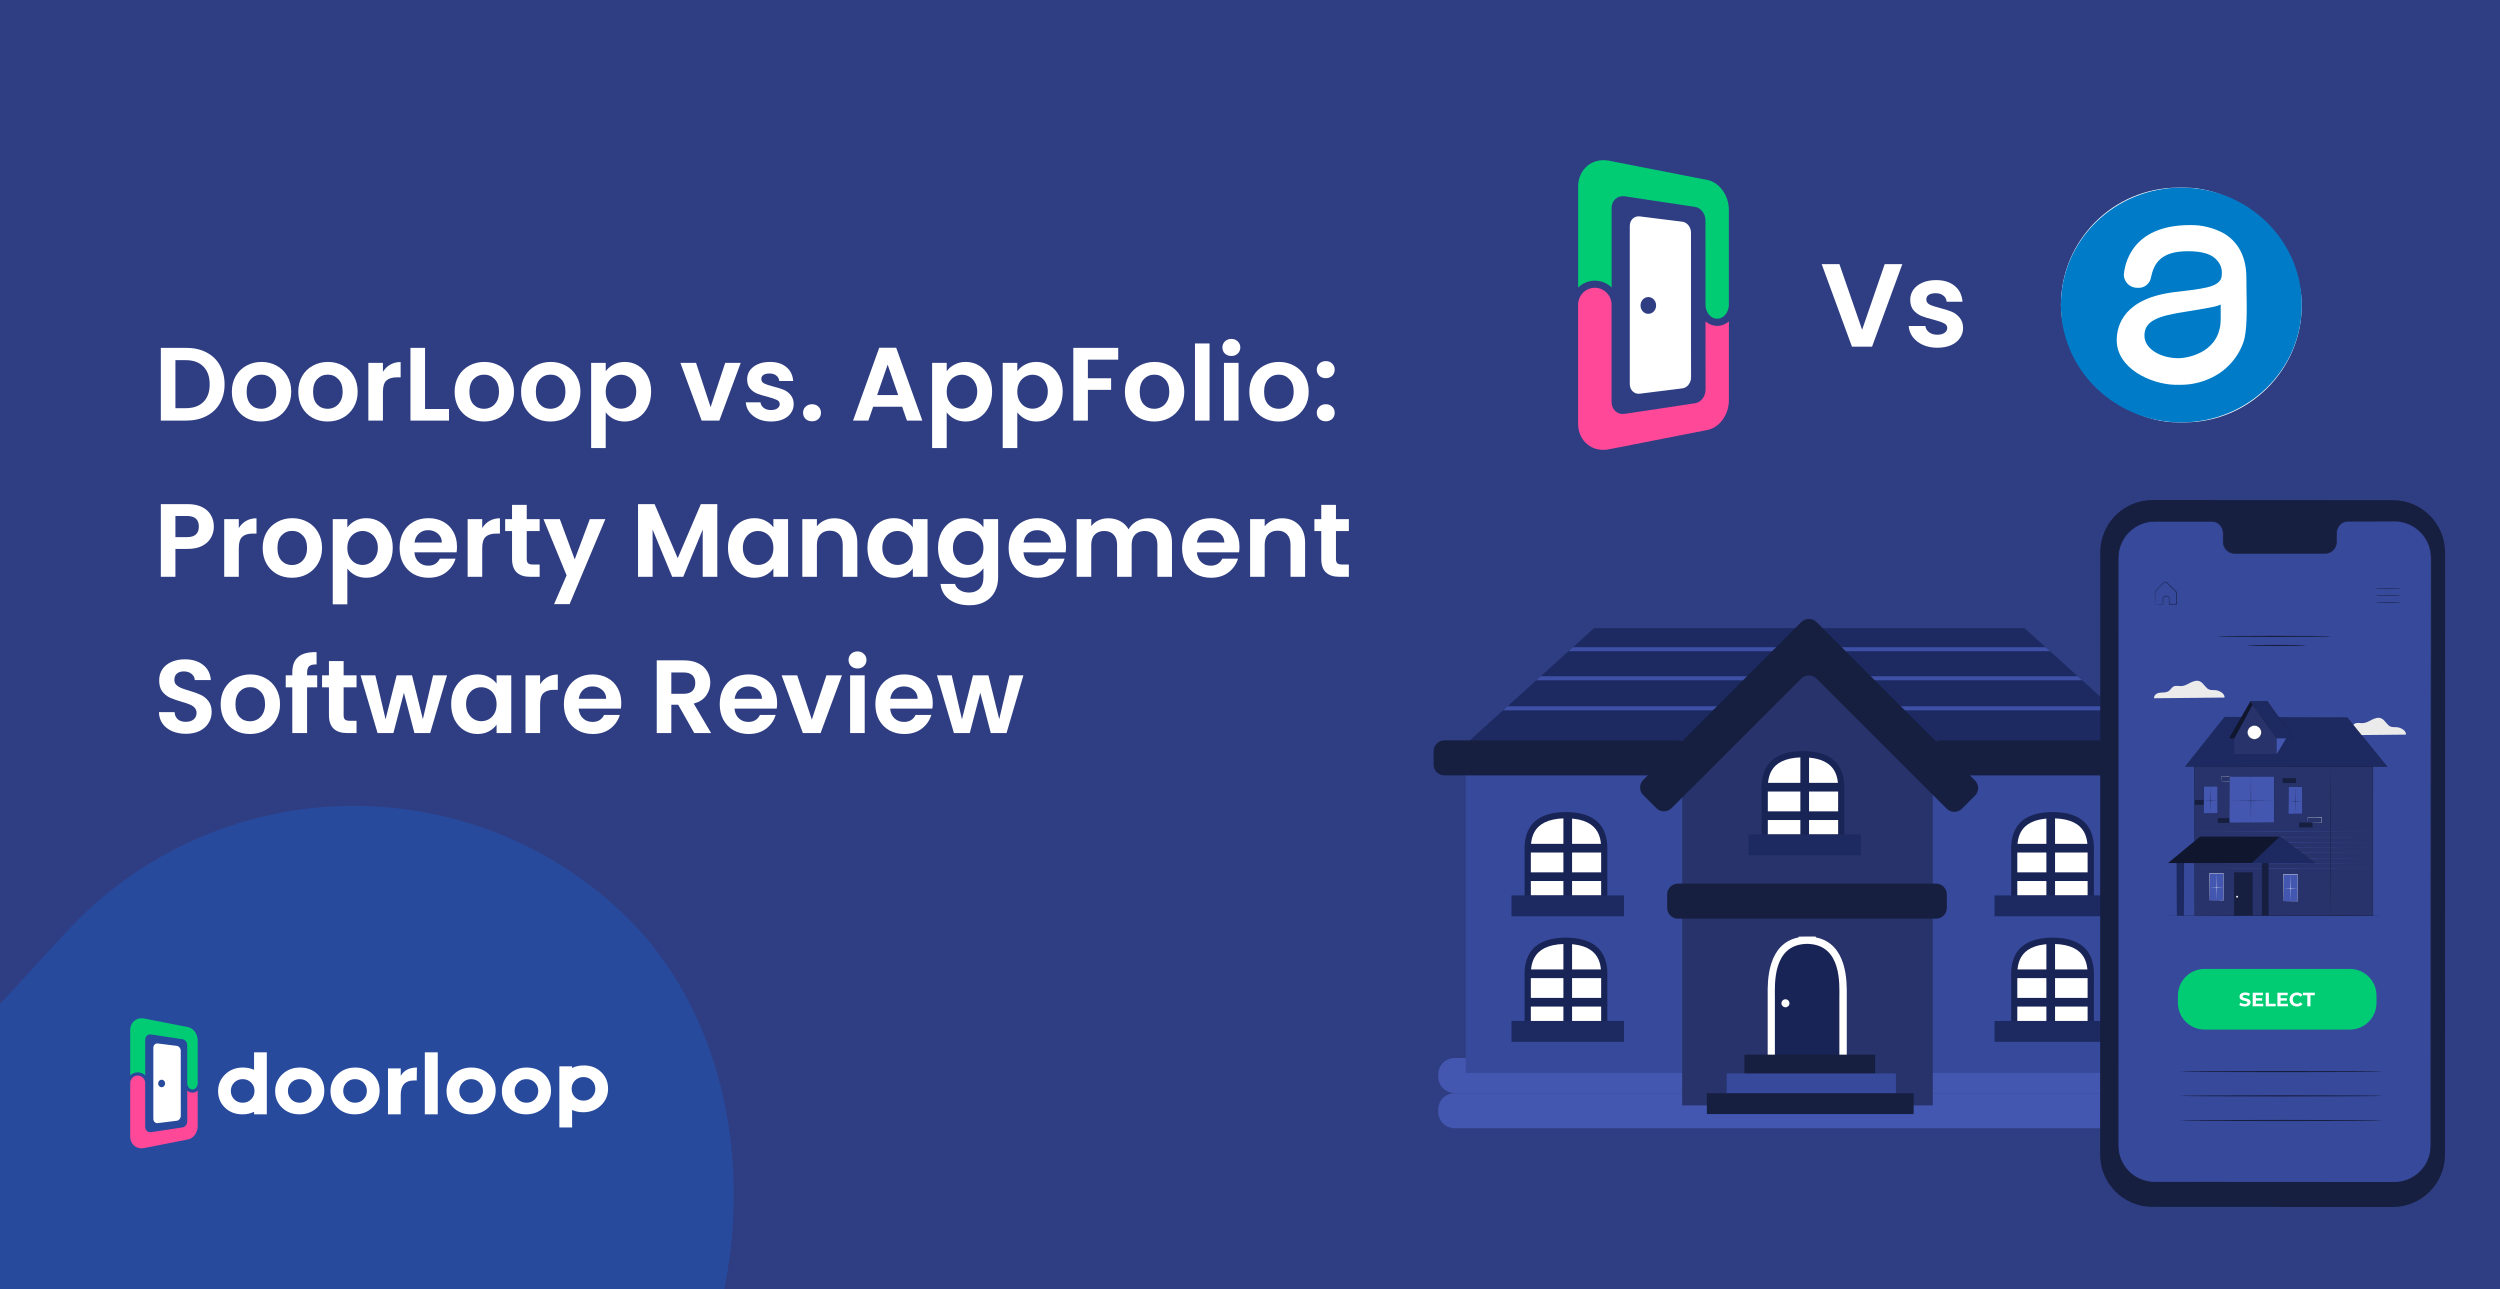 <svg width="1920" height="990" viewBox="0 0 1920 990" fill="none" xmlns="http://www.w3.org/2000/svg">
<rect x="0" y="0" width="1920" height="990" fill="#808080" stroke="none"/>
<g clip-path="url(#clip0_2001_439)">
<rect width="1920" height="990" fill="#2F3E83"/>
<rect opacity="0.3" x="254.26" y="495" width="600.148" height="694.154" rx="300.074" transform="rotate(42.645 254.26 495)" fill="#1665D8"/>
<path fill-rule="evenodd" clip-rule="evenodd" d="M179.887 844.28C178.153 842.536 177.287 840.39 177.287 837.84C177.287 835.291 178.153 833.144 179.887 831.401C181.62 829.655 183.77 828.783 186.336 828.784C188.948 828.784 191.121 829.656 192.853 831.401C193.931 832.464 194.711 833.788 195.115 835.242C195.566 836.945 195.566 838.735 195.115 840.439C194.711 841.893 193.931 843.217 192.853 844.28C191.12 846.024 188.948 846.897 186.336 846.897C183.769 846.897 181.619 846.024 179.887 844.28ZM454.605 829.789C456.339 831.533 457.205 833.679 457.207 836.229C457.208 838.778 456.34 840.925 454.605 842.668C452.873 844.413 450.724 845.285 448.157 845.285C445.545 845.285 443.372 844.413 441.64 842.668C440.562 841.605 439.783 840.281 439.377 838.827C438.928 837.124 438.928 835.334 439.377 833.63C439.783 832.176 440.562 830.852 441.64 829.789C443.373 828.045 445.545 827.173 448.157 827.172C450.723 827.172 452.872 828.045 454.605 829.789ZM439.377 852.451C441.912 853.623 444.771 854.209 447.954 854.208C453.357 854.208 457.882 852.464 461.528 848.975C465.174 845.487 466.997 841.194 466.997 836.096C466.997 830.998 465.231 826.749 461.697 823.35C458.163 819.95 453.695 818.251 448.292 818.252C444.993 818.252 442.022 818.909 439.377 820.221V818.923H429.587V865.878H439.377V852.451ZM390.893 825.094C387.247 828.583 385.424 832.876 385.424 837.974C385.424 843.072 387.19 847.321 390.724 850.721C394.259 854.119 398.727 855.818 404.129 855.818C409.531 855.818 414.056 854.063 417.703 850.553C421.35 847.041 423.173 842.736 423.173 837.638C423.173 832.54 421.405 828.305 417.87 824.934C414.335 821.557 409.867 819.868 404.465 819.868C399.063 819.868 394.538 821.612 390.89 825.1L390.893 825.094ZM404.264 828.784C406.876 828.784 409.049 829.656 410.781 831.401C412.513 833.145 413.379 835.292 413.381 837.84C413.381 840.389 412.514 842.535 410.781 844.28C409.047 846.024 406.876 846.897 404.264 846.897C401.698 846.897 399.549 846.024 397.816 844.28C396.082 842.535 395.216 840.389 395.216 837.84C395.216 835.29 396.082 833.143 397.816 831.401C399.549 829.658 401.698 828.786 404.264 828.784ZM361.788 828.784C364.398 828.784 366.57 829.656 368.305 831.401C370.04 833.145 370.906 835.292 370.905 837.84C370.905 840.389 370.038 842.535 368.305 844.28C366.572 846.024 364.4 846.897 361.788 846.897C359.221 846.897 357.07 846.024 355.338 844.28C353.606 842.535 352.74 840.389 352.738 837.84C352.738 835.29 353.605 833.143 355.338 831.401C357.072 829.658 359.221 828.786 361.788 828.784ZM348.416 825.094C344.77 828.583 342.947 832.876 342.947 837.974C342.947 843.072 344.714 847.321 348.248 850.721C351.782 854.119 356.251 855.818 361.653 855.818C367.055 855.818 371.58 854.063 375.226 850.553C378.874 847.041 380.697 842.736 380.695 837.638C380.694 832.54 378.927 828.305 375.393 824.934C371.859 821.557 367.391 819.868 361.987 819.868C356.584 819.868 352.059 821.612 348.413 825.1L348.416 825.094ZM326.264 808.189V855.818H336.19V808.189H326.264ZM259.274 825.094C255.628 828.583 253.804 832.876 253.804 837.974C253.804 843.072 255.571 847.321 259.105 850.721C262.64 854.119 267.108 855.818 272.51 855.818C277.912 855.818 282.436 854.063 286.084 850.553C289.73 847.041 291.553 842.736 291.553 837.638C291.553 832.54 289.787 828.305 286.253 824.934C282.718 821.557 278.25 819.868 272.848 819.868C267.446 819.868 262.921 821.612 259.274 825.1V825.094ZM266.196 831.401C267.93 829.655 270.079 828.783 272.645 828.784C275.256 828.784 277.428 829.656 279.161 831.401C280.895 833.145 281.761 835.292 281.761 837.84C281.761 840.389 280.895 842.535 279.161 844.28C277.428 846.024 275.256 846.897 272.645 846.897C270.079 846.897 267.93 846.024 266.196 844.28C264.463 842.535 263.596 840.389 263.596 837.84C263.596 835.29 264.463 833.143 266.196 831.401ZM249.076 837.638C249.076 832.541 247.31 828.304 243.776 824.927C240.242 821.55 235.774 819.861 230.371 819.861C224.969 819.861 220.445 821.605 216.797 825.094C213.149 828.582 211.326 832.875 211.329 837.974C211.329 843.072 213.096 847.321 216.63 850.721C220.164 854.121 224.633 855.82 230.035 855.818C235.437 855.818 239.962 854.063 243.608 850.553C247.254 847.043 249.078 842.738 249.078 837.638H249.076ZM230.169 828.784C232.781 828.784 234.954 829.656 236.686 831.401C238.418 833.145 239.284 835.292 239.286 837.84C239.286 840.389 238.419 842.535 236.686 844.28C234.952 846.024 232.781 846.897 230.169 846.897C227.601 846.897 225.451 846.024 223.719 844.28C221.987 842.535 221.12 840.389 221.119 837.84C221.119 835.29 221.986 833.143 223.719 831.401C225.452 829.658 227.602 828.786 230.169 828.784ZM297.97 820.533V855.818H307.761V840.859C307.761 833.479 311.182 829.79 318.025 829.79H320.055L320.187 819.861C314.411 819.861 310.269 821.988 307.761 826.241V820.533H297.97ZM195.12 821.62C192.586 820.448 189.727 819.862 186.544 819.861C181.142 819.861 176.618 821.605 172.971 825.094C169.324 828.582 167.5 832.875 167.5 837.974C167.5 843.072 169.267 847.321 172.802 850.721C176.336 854.121 180.804 855.82 186.207 855.818C189.505 855.818 192.476 855.162 195.12 853.85L195.115 855.818H204.912V808.189H195.12V821.62Z" fill="white"/>
<path fill-rule="evenodd" clip-rule="evenodd" d="M128.769 867.584C124.659 868.197 120.401 868.837 115.994 869.507C113.543 869.881 111.503 868.053 111.503 865.45V850.065V832.117C111.503 832.026 111.503 831.937 111.503 831.847C111.503 828.714 108.999 826.096 105.888 826.025C102.684 825.953 100 828.572 100 831.848V872.931C100 875.932 101.233 878.435 103.198 880.037C105.121 881.621 107.739 882.268 110.565 881.732L119.933 879.895C122.95 879.309 125.888 878.714 128.762 878.15L136.848 876.561L144.51 875.054C146.588 874.641 148.434 873.307 149.751 871.446C151.108 869.519 151.837 867.224 151.84 864.872V837.605C150.745 838.609 149.309 839.166 147.819 839.164C146.329 839.163 144.895 838.603 143.802 837.596V846.52L143.821 861.154C143.821 863.444 142.245 865.538 140.285 865.831C136.576 866.403 132.73 866.994 128.769 867.584Z" fill="#FF4998"/>
<path fill-rule="evenodd" clip-rule="evenodd" d="M143.802 816.209V831.826V832.088C143.918 834.693 145.735 836.744 147.898 836.696C150.011 836.649 151.718 834.596 151.832 832.086V799.08C151.826 796.722 151.094 794.421 149.733 792.489C148.411 790.637 146.562 789.247 144.471 788.846L136.819 787.344L128.76 785.756L119.951 784.029L110.604 782.192C107.78 781.628 105.151 782.338 103.222 783.923C101.258 785.525 100.009 788.049 100.009 791.05V821.856V825.933C101.539 824.416 103.611 823.56 105.773 823.554L105.793 823.565H105.952C108.044 823.611 110.038 824.457 111.519 825.927V821.859V815.319V798.503C111.519 795.901 113.561 794.091 116.01 794.462C120.407 795.116 124.658 795.76 128.763 796.394C132.708 796.996 136.557 797.565 140.256 798.128C142.216 798.419 143.792 800.521 143.792 802.783L143.802 816.209Z" fill="#01CC74"/>
<path fill-rule="evenodd" clip-rule="evenodd" d="M125.061 829.395C126.09 829.803 126.814 830.873 126.814 832.118C126.814 833.702 125.644 834.994 124.16 835.006C124.095 835.006 124.028 835.006 123.969 835.006C122.573 834.915 121.458 833.666 121.458 832.118C121.458 830.503 122.682 829.202 124.165 829.218C124.472 829.222 124.776 829.282 125.061 829.395ZM138.826 844.474C138.826 840.311 138.826 836.129 138.826 831.966C138.826 827.803 138.826 823.668 138.826 819.506C138.826 815.343 138.826 811.16 138.815 806.987C138.815 805.132 137.494 803.444 135.87 803.237C133.548 802.945 131.179 802.655 128.768 802.348C126.291 802.033 123.782 801.718 121.199 801.397C119.329 801.155 117.765 802.633 117.765 804.667C117.765 809.217 117.765 813.772 117.765 818.335C117.765 822.898 117.765 827.444 117.765 831.974V859.271C117.765 861.305 119.32 862.781 121.19 862.551C123.778 862.229 126.298 861.911 128.769 861.604C131.19 861.304 133.561 861.006 135.882 860.709C137.52 860.503 138.837 858.802 138.837 856.936C138.831 852.781 138.826 848.637 138.826 844.474Z" fill="white"/>
<path d="M143.04 267.16C148.907 267.16 154.053 268.307 158.48 270.6C162.96 272.893 166.4 276.173 168.8 280.44C171.253 284.653 172.48 289.56 172.48 295.16C172.48 300.76 171.253 305.667 168.8 309.88C166.4 314.04 162.96 317.267 158.48 319.56C154.053 321.853 148.907 323 143.04 323H123.52V267.16H143.04ZM142.64 313.48C148.507 313.48 153.04 311.88 156.24 308.68C159.44 305.48 161.04 300.973 161.04 295.16C161.04 289.347 159.44 284.813 156.24 281.56C153.04 278.253 148.507 276.6 142.64 276.6H134.72V313.48H142.64ZM200.544 323.72C196.277 323.72 192.437 322.787 189.024 320.92C185.61 319 182.917 316.307 180.944 312.84C179.024 309.373 178.064 305.373 178.064 300.84C178.064 296.307 179.05 292.307 181.024 288.84C183.05 285.373 185.797 282.707 189.264 280.84C192.73 278.92 196.597 277.96 200.864 277.96C205.13 277.96 208.997 278.92 212.464 280.84C215.93 282.707 218.65 285.373 220.624 288.84C222.65 292.307 223.664 296.307 223.664 300.84C223.664 305.373 222.624 309.373 220.544 312.84C218.517 316.307 215.744 319 212.224 320.92C208.757 322.787 204.864 323.72 200.544 323.72ZM200.544 313.96C202.57 313.96 204.464 313.48 206.224 312.52C208.037 311.507 209.477 310.013 210.544 308.04C211.61 306.067 212.144 303.667 212.144 300.84C212.144 296.627 211.024 293.4 208.784 291.16C206.597 288.867 203.904 287.72 200.704 287.72C197.504 287.72 194.81 288.867 192.624 291.16C190.49 293.4 189.424 296.627 189.424 300.84C189.424 305.053 190.464 308.307 192.544 310.6C194.677 312.84 197.344 313.96 200.544 313.96ZM251.559 323.72C247.293 323.72 243.453 322.787 240.039 320.92C236.626 319 233.933 316.307 231.959 312.84C230.039 309.373 229.079 305.373 229.079 300.84C229.079 296.307 230.066 292.307 232.039 288.84C234.066 285.373 236.813 282.707 240.279 280.84C243.746 278.92 247.613 277.96 251.879 277.96C256.146 277.96 260.013 278.92 263.479 280.84C266.946 282.707 269.666 285.373 271.639 288.84C273.666 292.307 274.679 296.307 274.679 300.84C274.679 305.373 273.639 309.373 271.559 312.84C269.533 316.307 266.759 319 263.239 320.92C259.773 322.787 255.879 323.72 251.559 323.72ZM251.559 313.96C253.586 313.96 255.479 313.48 257.239 312.52C259.053 311.507 260.493 310.013 261.559 308.04C262.626 306.067 263.159 303.667 263.159 300.84C263.159 296.627 262.039 293.4 259.799 291.16C257.613 288.867 254.919 287.72 251.719 287.72C248.519 287.72 245.826 288.867 243.639 291.16C241.506 293.4 240.439 296.627 240.439 300.84C240.439 305.053 241.479 308.307 243.559 310.6C245.693 312.84 248.359 313.96 251.559 313.96ZM294.095 285.56C295.535 283.213 297.402 281.373 299.695 280.04C302.042 278.707 304.708 278.04 307.695 278.04V289.8H304.735C301.215 289.8 298.548 290.627 296.735 292.28C294.975 293.933 294.095 296.813 294.095 300.92V323H282.895V278.68H294.095V285.56ZM326.439 314.12H344.839V323H315.239V267.16H326.439V314.12ZM371.638 323.72C367.371 323.72 363.531 322.787 360.118 320.92C356.704 319 354.011 316.307 352.038 312.84C350.118 309.373 349.158 305.373 349.158 300.84C349.158 296.307 350.144 292.307 352.118 288.84C354.144 285.373 356.891 282.707 360.358 280.84C363.824 278.92 367.691 277.96 371.958 277.96C376.224 277.96 380.091 278.92 383.558 280.84C387.024 282.707 389.744 285.373 391.718 288.84C393.744 292.307 394.758 296.307 394.758 300.84C394.758 305.373 393.718 309.373 391.637 312.84C389.611 316.307 386.838 319 383.318 320.92C379.851 322.787 375.958 323.72 371.638 323.72ZM371.638 313.96C373.664 313.96 375.558 313.48 377.318 312.52C379.131 311.507 380.571 310.013 381.638 308.04C382.704 306.067 383.238 303.667 383.238 300.84C383.238 296.627 382.118 293.4 379.878 291.16C377.691 288.867 374.998 287.72 371.798 287.72C368.598 287.72 365.904 288.867 363.718 291.16C361.584 293.4 360.518 296.627 360.518 300.84C360.518 305.053 361.558 308.307 363.638 310.6C365.771 312.84 368.438 313.96 371.638 313.96ZM422.653 323.72C418.386 323.72 414.546 322.787 411.133 320.92C407.72 319 405.026 316.307 403.053 312.84C401.133 309.373 400.173 305.373 400.173 300.84C400.173 296.307 401.16 292.307 403.133 288.84C405.16 285.373 407.906 282.707 411.373 280.84C414.84 278.92 418.706 277.96 422.973 277.96C427.24 277.96 431.106 278.92 434.573 280.84C438.04 282.707 440.76 285.373 442.733 288.84C444.76 292.307 445.773 296.307 445.773 300.84C445.773 305.373 444.733 309.373 442.653 312.84C440.626 316.307 437.853 319 434.333 320.92C430.866 322.787 426.973 323.72 422.653 323.72ZM422.653 313.96C424.68 313.96 426.573 313.48 428.333 312.52C430.146 311.507 431.586 310.013 432.653 308.04C433.72 306.067 434.253 303.667 434.253 300.84C434.253 296.627 433.133 293.4 430.893 291.16C428.706 288.867 426.013 287.72 422.813 287.72C419.613 287.72 416.92 288.867 414.733 291.16C412.6 293.4 411.533 296.627 411.533 300.84C411.533 305.053 412.573 308.307 414.653 310.6C416.786 312.84 419.453 313.96 422.653 313.96ZM465.189 285.08C466.629 283.053 468.602 281.373 471.109 280.04C473.669 278.653 476.575 277.96 479.829 277.96C483.615 277.96 487.029 278.893 490.069 280.76C493.162 282.627 495.589 285.293 497.349 288.76C499.162 292.173 500.069 296.147 500.069 300.68C500.069 305.213 499.162 309.24 497.349 312.76C495.589 316.227 493.162 318.92 490.069 320.84C487.029 322.76 483.615 323.72 479.829 323.72C476.575 323.72 473.695 323.053 471.189 321.72C468.735 320.387 466.735 318.707 465.189 316.68V344.12H453.989V278.68H465.189V285.08ZM488.629 300.68C488.629 298.013 488.069 295.72 486.949 293.8C485.882 291.827 484.442 290.333 482.629 289.32C480.869 288.307 478.949 287.8 476.869 287.8C474.842 287.8 472.922 288.333 471.109 289.4C469.349 290.413 467.909 291.907 466.789 293.88C465.722 295.853 465.189 298.173 465.189 300.84C465.189 303.507 465.722 305.827 466.789 307.8C467.909 309.773 469.349 311.293 471.109 312.36C472.922 313.373 474.842 313.88 476.869 313.88C478.949 313.88 480.869 313.347 482.629 312.28C484.442 311.213 485.882 309.693 486.949 307.72C488.069 305.747 488.629 303.4 488.629 300.68ZM545.75 312.68L556.95 278.68H568.87L552.47 323H538.87L522.55 278.68H534.55L545.75 312.68ZM592.121 323.72C588.494 323.72 585.241 323.08 582.361 321.8C579.481 320.467 577.187 318.68 575.481 316.44C573.827 314.2 572.921 311.72 572.761 309H584.041C584.254 310.707 585.081 312.12 586.521 313.24C588.014 314.36 589.854 314.92 592.041 314.92C594.174 314.92 595.827 314.493 597.001 313.64C598.227 312.787 598.841 311.693 598.841 310.36C598.841 308.92 598.094 307.853 596.601 307.16C595.161 306.413 592.841 305.613 589.641 304.76C586.334 303.96 583.614 303.133 581.481 302.28C579.401 301.427 577.587 300.12 576.041 298.36C574.547 296.6 573.801 294.227 573.801 291.24C573.801 288.787 574.494 286.547 575.881 284.52C577.321 282.493 579.347 280.893 581.961 279.72C584.627 278.547 587.747 277.96 591.321 277.96C596.601 277.96 600.814 279.293 603.961 281.96C607.107 284.573 608.841 288.12 609.161 292.6H598.441C598.281 290.84 597.534 289.453 596.201 288.44C594.921 287.373 593.187 286.84 591.001 286.84C588.974 286.84 587.401 287.213 586.281 287.96C585.214 288.707 584.681 289.747 584.681 291.08C584.681 292.573 585.427 293.72 586.921 294.52C588.414 295.267 590.734 296.04 593.881 296.84C597.081 297.64 599.721 298.467 601.801 299.32C603.881 300.173 605.667 301.507 607.161 303.32C608.707 305.08 609.507 307.427 609.561 310.36C609.561 312.92 608.841 315.213 607.401 317.24C606.014 319.267 603.987 320.867 601.321 322.04C598.707 323.16 595.641 323.72 592.121 323.72ZM623.714 323.56C621.688 323.56 620.008 322.947 618.674 321.72C617.394 320.44 616.754 318.867 616.754 317C616.754 315.133 617.394 313.587 618.674 312.36C620.008 311.08 621.688 310.44 623.714 310.44C625.688 310.44 627.314 311.08 628.594 312.36C629.874 313.587 630.514 315.133 630.514 317C630.514 318.867 629.874 320.44 628.594 321.72C627.314 322.947 625.688 323.56 623.714 323.56ZM692.838 312.36H670.598L666.918 323H655.158L675.238 267.08H688.278L708.358 323H696.518L692.838 312.36ZM689.798 303.4L681.718 280.04L673.638 303.4H689.798ZM727.064 285.08C728.504 283.053 730.477 281.373 732.984 280.04C735.544 278.653 738.45 277.96 741.704 277.96C745.49 277.96 748.904 278.893 751.944 280.76C755.037 282.627 757.464 285.293 759.224 288.76C761.037 292.173 761.944 296.147 761.944 300.68C761.944 305.213 761.037 309.24 759.224 312.76C757.464 316.227 755.037 318.92 751.944 320.84C748.904 322.76 745.49 323.72 741.704 323.72C738.45 323.72 735.57 323.053 733.064 321.72C730.61 320.387 728.61 318.707 727.064 316.68V344.12H715.864V278.68H727.064V285.08ZM750.504 300.68C750.504 298.013 749.944 295.72 748.824 293.8C747.757 291.827 746.317 290.333 744.504 289.32C742.744 288.307 740.824 287.8 738.744 287.8C736.717 287.8 734.797 288.333 732.984 289.4C731.224 290.413 729.784 291.907 728.664 293.88C727.597 295.853 727.064 298.173 727.064 300.84C727.064 303.507 727.597 305.827 728.664 307.8C729.784 309.773 731.224 311.293 732.984 312.36C734.797 313.373 736.717 313.88 738.744 313.88C740.824 313.88 742.744 313.347 744.504 312.28C746.317 311.213 747.757 309.693 748.824 307.72C749.944 305.747 750.504 303.4 750.504 300.68ZM781.283 285.08C782.723 283.053 784.696 281.373 787.203 280.04C789.763 278.653 792.669 277.96 795.923 277.96C799.709 277.96 803.123 278.893 806.163 280.76C809.256 282.627 811.683 285.293 813.443 288.76C815.256 292.173 816.163 296.147 816.163 300.68C816.163 305.213 815.256 309.24 813.443 312.76C811.683 316.227 809.256 318.92 806.163 320.84C803.123 322.76 799.709 323.72 795.923 323.72C792.669 323.72 789.789 323.053 787.283 321.72C784.829 320.387 782.829 318.707 781.283 316.68V344.12H770.083V278.68H781.283V285.08ZM804.723 300.68C804.723 298.013 804.163 295.72 803.043 293.8C801.976 291.827 800.536 290.333 798.723 289.32C796.963 288.307 795.043 287.8 792.963 287.8C790.936 287.8 789.016 288.333 787.203 289.4C785.443 290.413 784.003 291.907 782.883 293.88C781.816 295.853 781.283 298.173 781.283 300.84C781.283 303.507 781.816 305.827 782.883 307.8C784.003 309.773 785.443 311.293 787.203 312.36C789.016 313.373 790.936 313.88 792.963 313.88C795.043 313.88 796.963 313.347 798.723 312.28C800.536 311.213 801.976 309.693 803.043 307.72C804.163 305.747 804.723 303.4 804.723 300.68ZM858.781 267.16V276.2H835.501V290.52H853.341V299.4H835.501V323H824.301V267.16H858.781ZM886.403 323.72C882.136 323.72 878.296 322.787 874.883 320.92C871.47 319 868.776 316.307 866.803 312.84C864.883 309.373 863.923 305.373 863.923 300.84C863.923 296.307 864.91 292.307 866.883 288.84C868.91 285.373 871.656 282.707 875.123 280.84C878.59 278.92 882.456 277.96 886.723 277.96C890.99 277.96 894.856 278.92 898.323 280.84C901.79 282.707 904.51 285.373 906.483 288.84C908.51 292.307 909.523 296.307 909.523 300.84C909.523 305.373 908.483 309.373 906.403 312.84C904.376 316.307 901.603 319 898.083 320.92C894.616 322.787 890.723 323.72 886.403 323.72ZM886.403 313.96C888.43 313.96 890.323 313.48 892.083 312.52C893.896 311.507 895.336 310.013 896.403 308.04C897.47 306.067 898.003 303.667 898.003 300.84C898.003 296.627 896.883 293.4 894.643 291.16C892.456 288.867 889.763 287.72 886.563 287.72C883.363 287.72 880.67 288.867 878.483 291.16C876.35 293.4 875.283 296.627 875.283 300.84C875.283 305.053 876.323 308.307 878.403 310.6C880.536 312.84 883.203 313.96 886.403 313.96ZM928.939 263.8V323H917.739V263.8H928.939ZM945.684 273.4C943.711 273.4 942.058 272.787 940.724 271.56C939.444 270.28 938.804 268.707 938.804 266.84C938.804 264.973 939.444 263.427 940.724 262.2C942.058 260.92 943.711 260.28 945.684 260.28C947.658 260.28 949.284 260.92 950.564 262.2C951.898 263.427 952.564 264.973 952.564 266.84C952.564 268.707 951.898 270.28 950.564 271.56C949.284 272.787 947.658 273.4 945.684 273.4ZM951.204 278.68V323H940.004V278.68H951.204ZM981.95 323.72C977.683 323.72 973.843 322.787 970.43 320.92C967.017 319 964.323 316.307 962.35 312.84C960.43 309.373 959.47 305.373 959.47 300.84C959.47 296.307 960.457 292.307 962.43 288.84C964.457 285.373 967.203 282.707 970.67 280.84C974.137 278.92 978.003 277.96 982.27 277.96C986.537 277.96 990.403 278.92 993.87 280.84C997.337 282.707 1000.06 285.373 1002.03 288.84C1004.06 292.307 1005.07 296.307 1005.07 300.84C1005.07 305.373 1004.03 309.373 1001.95 312.84C999.923 316.307 997.15 319 993.63 320.92C990.163 322.787 986.27 323.72 981.95 323.72ZM981.95 313.96C983.977 313.96 985.87 313.48 987.63 312.52C989.443 311.507 990.883 310.013 991.95 308.04C993.017 306.067 993.55 303.667 993.55 300.84C993.55 296.627 992.43 293.4 990.19 291.16C988.003 288.867 985.31 287.72 982.11 287.72C978.91 287.72 976.217 288.867 974.03 291.16C971.897 293.4 970.83 296.627 970.83 300.84C970.83 305.053 971.87 308.307 973.95 310.6C976.083 312.84 978.75 313.96 981.95 313.96ZM1018.25 323.56C1016.22 323.56 1014.54 322.947 1013.21 321.72C1011.93 320.44 1011.29 318.867 1011.29 317C1011.29 315.133 1011.93 313.587 1013.21 312.36C1014.54 311.08 1016.22 310.44 1018.25 310.44C1020.22 310.44 1021.85 311.08 1023.13 312.36C1024.41 313.587 1025.05 315.133 1025.05 317C1025.05 318.867 1024.41 320.44 1023.13 321.72C1021.85 322.947 1020.22 323.56 1018.25 323.56ZM1018.25 290.44C1016.22 290.44 1014.54 289.827 1013.21 288.6C1011.93 287.32 1011.29 285.747 1011.29 283.88C1011.29 282.013 1011.93 280.467 1013.21 279.24C1014.54 277.96 1016.22 277.32 1018.25 277.32C1020.22 277.32 1021.85 277.96 1023.13 279.24C1024.41 280.467 1025.05 282.013 1025.05 283.88C1025.05 285.747 1024.41 287.32 1023.13 288.6C1021.85 289.827 1020.22 290.44 1018.25 290.44ZM164.24 404.44C164.24 407.427 163.52 410.227 162.08 412.84C160.693 415.453 158.48 417.56 155.44 419.16C152.453 420.76 148.667 421.56 144.08 421.56H134.72V443H123.52V387.16H144.08C148.4 387.16 152.08 387.907 155.12 389.4C158.16 390.893 160.427 392.947 161.92 395.56C163.467 398.173 164.24 401.133 164.24 404.44ZM143.6 412.52C146.693 412.52 148.987 411.827 150.48 410.44C151.973 409 152.72 407 152.72 404.44C152.72 399 149.68 396.28 143.6 396.28H134.72V412.52H143.6ZM183.392 405.56C184.832 403.213 186.699 401.373 188.992 400.04C191.339 398.707 194.005 398.04 196.992 398.04V409.8H194.032C190.512 409.8 187.845 410.627 186.032 412.28C184.272 413.933 183.392 416.813 183.392 420.92V443H172.192V398.68H183.392V405.56ZM224.216 443.72C219.949 443.72 216.109 442.787 212.696 440.92C209.282 439 206.589 436.307 204.616 432.84C202.696 429.373 201.736 425.373 201.736 420.84C201.736 416.307 202.722 412.307 204.696 408.84C206.722 405.373 209.469 402.707 212.936 400.84C216.402 398.92 220.269 397.96 224.536 397.96C228.802 397.96 232.669 398.92 236.136 400.84C239.602 402.707 242.322 405.373 244.296 408.84C246.322 412.307 247.336 416.307 247.336 420.84C247.336 425.373 246.296 429.373 244.216 432.84C242.189 436.307 239.416 439 235.896 440.92C232.429 442.787 228.536 443.72 224.216 443.72ZM224.216 433.96C226.242 433.96 228.136 433.48 229.896 432.52C231.709 431.507 233.149 430.013 234.216 428.04C235.282 426.067 235.816 423.667 235.816 420.84C235.816 416.627 234.696 413.4 232.456 411.16C230.269 408.867 227.576 407.72 224.376 407.72C221.176 407.72 218.482 408.867 216.296 411.16C214.162 413.4 213.096 416.627 213.096 420.84C213.096 425.053 214.136 428.307 216.216 430.6C218.349 432.84 221.016 433.96 224.216 433.96ZM266.751 405.08C268.191 403.053 270.165 401.373 272.671 400.04C275.231 398.653 278.138 397.96 281.391 397.96C285.178 397.96 288.591 398.893 291.631 400.76C294.725 402.627 297.151 405.293 298.911 408.76C300.725 412.173 301.631 416.147 301.631 420.68C301.631 425.213 300.725 429.24 298.911 432.76C297.151 436.227 294.725 438.92 291.631 440.84C288.591 442.76 285.178 443.72 281.391 443.72C278.138 443.72 275.258 443.053 272.751 441.72C270.298 440.387 268.298 438.707 266.751 436.68V464.12H255.551V398.68H266.751V405.08ZM290.191 420.68C290.191 418.013 289.631 415.72 288.511 413.8C287.445 411.827 286.005 410.333 284.191 409.32C282.431 408.307 280.511 407.8 278.431 407.8C276.405 407.8 274.485 408.333 272.671 409.4C270.911 410.413 269.471 411.907 268.351 413.88C267.285 415.853 266.751 418.173 266.751 420.84C266.751 423.507 267.285 425.827 268.351 427.8C269.471 429.773 270.911 431.293 272.671 432.36C274.485 433.373 276.405 433.88 278.431 433.88C280.511 433.88 282.431 433.347 284.191 432.28C286.005 431.213 287.445 429.693 288.511 427.72C289.631 425.747 290.191 423.4 290.191 420.68ZM350.97 419.88C350.97 421.48 350.863 422.92 350.65 424.2H318.25C318.517 427.4 319.637 429.907 321.61 431.72C323.583 433.533 326.01 434.44 328.89 434.44C333.05 434.44 336.01 432.653 337.77 429.08H349.85C348.57 433.347 346.117 436.867 342.49 439.64C338.863 442.36 334.41 443.72 329.13 443.72C324.863 443.72 321.023 442.787 317.61 440.92C314.25 439 311.61 436.307 309.69 432.84C307.823 429.373 306.89 425.373 306.89 420.84C306.89 416.253 307.823 412.227 309.69 408.76C311.557 405.293 314.17 402.627 317.53 400.76C320.89 398.893 324.757 397.96 329.13 397.96C333.343 397.96 337.103 398.867 340.41 400.68C343.77 402.493 346.357 405.08 348.17 408.44C350.037 411.747 350.97 415.56 350.97 419.88ZM339.37 416.68C339.317 413.8 338.277 411.507 336.25 409.8C334.223 408.04 331.743 407.16 328.81 407.16C326.037 407.16 323.69 408.013 321.77 409.72C319.903 411.373 318.757 413.693 318.33 416.68H339.37ZM370.345 405.56C371.785 403.213 373.652 401.373 375.945 400.04C378.292 398.707 380.958 398.04 383.945 398.04V409.8H380.985C377.465 409.8 374.798 410.627 372.985 412.28C371.225 413.933 370.345 416.813 370.345 420.92V443H359.145V398.68H370.345V405.56ZM404.529 407.88V429.32C404.529 430.813 404.875 431.907 405.569 432.6C406.315 433.24 407.542 433.56 409.249 433.56H414.449V443H407.409C397.969 443 393.249 438.413 393.249 429.24V407.88H387.969V398.68H393.249V387.72H404.529V398.68H414.449V407.88H404.529ZM464.904 398.68L437.464 463.96H425.544L435.144 441.88L417.384 398.68H429.944L441.384 429.64L452.984 398.68H464.904ZM550.884 387.16V443H539.684V406.68L524.724 443H516.244L501.204 406.68V443H490.004V387.16H502.724L520.484 428.68L538.244 387.16H550.884ZM559.077 420.68C559.077 416.2 559.957 412.227 561.717 408.76C563.531 405.293 565.958 402.627 568.998 400.76C572.091 398.893 575.531 397.96 579.318 397.96C582.624 397.96 585.504 398.627 587.958 399.96C590.464 401.293 592.464 402.973 593.958 405V398.68H605.238V443H593.958V436.52C592.518 438.6 590.518 440.333 587.958 441.72C585.451 443.053 582.544 443.72 579.238 443.72C575.504 443.72 572.091 442.76 568.998 440.84C565.958 438.92 563.531 436.227 561.717 432.76C559.957 429.24 559.077 425.213 559.077 420.68ZM593.958 420.84C593.958 418.12 593.424 415.8 592.358 413.88C591.291 411.907 589.851 410.413 588.038 409.4C586.224 408.333 584.278 407.8 582.198 407.8C580.118 407.8 578.198 408.307 576.438 409.32C574.678 410.333 573.238 411.827 572.118 413.8C571.051 415.72 570.518 418.013 570.518 420.68C570.518 423.347 571.051 425.693 572.118 427.72C573.238 429.693 574.678 431.213 576.438 432.28C578.251 433.347 580.171 433.88 582.198 433.88C584.278 433.88 586.224 433.373 588.038 432.36C589.851 431.293 591.291 429.8 592.358 427.88C593.424 425.907 593.958 423.56 593.958 420.84ZM640.736 398.04C646.016 398.04 650.283 399.72 653.536 403.08C656.79 406.387 658.416 411.027 658.416 417V443H647.216V418.52C647.216 415 646.336 412.307 644.576 410.44C642.816 408.52 640.416 407.56 637.376 407.56C634.283 407.56 631.83 408.52 630.016 410.44C628.256 412.307 627.376 415 627.376 418.52V443H616.176V398.68H627.376V404.2C628.87 402.28 630.763 400.787 633.056 399.72C635.403 398.6 637.963 398.04 640.736 398.04ZM666.187 420.68C666.187 416.2 667.067 412.227 668.827 408.76C670.64 405.293 673.067 402.627 676.107 400.76C679.2 398.893 682.64 397.96 686.427 397.96C689.734 397.96 692.614 398.627 695.067 399.96C697.574 401.293 699.574 402.973 701.067 405V398.68H712.347V443H701.067V436.52C699.627 438.6 697.627 440.333 695.067 441.72C692.56 443.053 689.654 443.72 686.347 443.72C682.614 443.72 679.2 442.76 676.107 440.84C673.067 438.92 670.64 436.227 668.827 432.76C667.067 429.24 666.187 425.213 666.187 420.68ZM701.067 420.84C701.067 418.12 700.534 415.8 699.467 413.88C698.4 411.907 696.96 410.413 695.147 409.4C693.334 408.333 691.387 407.8 689.307 407.8C687.227 407.8 685.307 408.307 683.547 409.32C681.787 410.333 680.347 411.827 679.227 413.8C678.16 415.72 677.627 418.013 677.627 420.68C677.627 423.347 678.16 425.693 679.227 427.72C680.347 429.693 681.787 431.213 683.547 432.28C685.36 433.347 687.28 433.88 689.307 433.88C691.387 433.88 693.334 433.373 695.147 432.36C696.96 431.293 698.4 429.8 699.467 427.88C700.534 425.907 701.067 423.56 701.067 420.84ZM740.646 397.96C743.952 397.96 746.859 398.627 749.366 399.96C751.872 401.24 753.846 402.92 755.286 405V398.68H766.566V443.32C766.566 447.427 765.739 451.08 764.086 454.28C762.432 457.533 759.952 460.093 756.646 461.96C753.339 463.88 749.339 464.84 744.646 464.84C738.352 464.84 733.179 463.373 729.126 460.44C725.126 457.507 722.859 453.507 722.326 448.44H733.446C734.032 450.467 735.286 452.067 737.206 453.24C739.179 454.467 741.552 455.08 744.326 455.08C747.579 455.08 750.219 454.093 752.246 452.12C754.272 450.2 755.286 447.267 755.286 443.32V436.44C753.846 438.52 751.846 440.253 749.286 441.64C746.779 443.027 743.899 443.72 740.646 443.72C736.912 443.72 733.499 442.76 730.406 440.84C727.312 438.92 724.859 436.227 723.046 432.76C721.286 429.24 720.406 425.213 720.406 420.68C720.406 416.2 721.286 412.227 723.046 408.76C724.859 405.293 727.286 402.627 730.326 400.76C733.419 398.893 736.859 397.96 740.646 397.96ZM755.286 420.84C755.286 418.12 754.752 415.8 753.686 413.88C752.619 411.907 751.179 410.413 749.366 409.4C747.552 408.333 745.606 407.8 743.526 407.8C741.446 407.8 739.526 408.307 737.766 409.32C736.006 410.333 734.566 411.827 733.446 413.8C732.379 415.72 731.846 418.013 731.846 420.68C731.846 423.347 732.379 425.693 733.446 427.72C734.566 429.693 736.006 431.213 737.766 432.28C739.579 433.347 741.499 433.88 743.526 433.88C745.606 433.88 747.552 433.373 749.366 432.36C751.179 431.293 752.619 429.8 753.686 427.88C754.752 425.907 755.286 423.56 755.286 420.84ZM818.704 419.88C818.704 421.48 818.598 422.92 818.384 424.2H785.984C786.251 427.4 787.371 429.907 789.344 431.72C791.318 433.533 793.744 434.44 796.624 434.44C800.784 434.44 803.744 432.653 805.504 429.08H817.584C816.304 433.347 813.851 436.867 810.224 439.64C806.598 442.36 802.144 443.72 796.864 443.72C792.598 443.72 788.758 442.787 785.344 440.92C781.984 439 779.344 436.307 777.424 432.84C775.558 429.373 774.624 425.373 774.624 420.84C774.624 416.253 775.558 412.227 777.424 408.76C779.291 405.293 781.904 402.627 785.264 400.76C788.624 398.893 792.491 397.96 796.864 397.96C801.078 397.96 804.838 398.867 808.144 400.68C811.504 402.493 814.091 405.08 815.904 408.44C817.771 411.747 818.704 415.56 818.704 419.88ZM807.104 416.68C807.051 413.8 806.011 411.507 803.984 409.8C801.958 408.04 799.478 407.16 796.544 407.16C793.771 407.16 791.424 408.013 789.504 409.72C787.638 411.373 786.491 413.693 786.064 416.68H807.104ZM881.919 398.04C887.359 398.04 891.733 399.72 895.039 403.08C898.399 406.387 900.079 411.027 900.079 417V443H888.879V418.52C888.879 415.053 887.999 412.413 886.239 410.6C884.479 408.733 882.079 407.8 879.039 407.8C875.999 407.8 873.573 408.733 871.759 410.6C869.999 412.413 869.119 415.053 869.119 418.52V443H857.919V418.52C857.919 415.053 857.039 412.413 855.279 410.6C853.519 408.733 851.119 407.8 848.079 407.8C844.986 407.8 842.533 408.733 840.719 410.6C838.959 412.413 838.079 415.053 838.079 418.52V443H826.879V398.68H838.079V404.04C839.519 402.173 841.359 400.707 843.599 399.64C845.893 398.573 848.399 398.04 851.119 398.04C854.586 398.04 857.679 398.787 860.399 400.28C863.119 401.72 865.226 403.8 866.719 406.52C868.159 403.96 870.239 401.907 872.959 400.36C875.733 398.813 878.719 398.04 881.919 398.04ZM951.908 419.88C951.908 421.48 951.801 422.92 951.588 424.2H919.188C919.454 427.4 920.574 429.907 922.548 431.72C924.521 433.533 926.948 434.44 929.828 434.44C933.988 434.44 936.948 432.653 938.708 429.08H950.788C949.508 433.347 947.054 436.867 943.428 439.64C939.801 442.36 935.348 443.72 930.068 443.72C925.801 443.72 921.961 442.787 918.548 440.92C915.188 439 912.548 436.307 910.628 432.84C908.761 429.373 907.827 425.373 907.827 420.84C907.827 416.253 908.761 412.227 910.628 408.76C912.494 405.293 915.108 402.627 918.468 400.76C921.828 398.893 925.694 397.96 930.068 397.96C934.281 397.96 938.041 398.867 941.348 400.68C944.708 402.493 947.294 405.08 949.108 408.44C950.974 411.747 951.908 415.56 951.908 419.88ZM940.308 416.68C940.254 413.8 939.214 411.507 937.188 409.8C935.161 408.04 932.681 407.16 929.748 407.16C926.974 407.16 924.628 408.013 922.708 409.72C920.841 411.373 919.694 413.693 919.268 416.68H940.308ZM984.643 398.04C989.923 398.04 994.189 399.72 997.443 403.08C1000.7 406.387 1002.32 411.027 1002.32 417V443H991.123V418.52C991.123 415 990.243 412.307 988.483 410.44C986.723 408.52 984.323 407.56 981.283 407.56C978.189 407.56 975.736 408.52 973.923 410.44C972.163 412.307 971.283 415 971.283 418.52V443H960.083V398.68H971.283V404.2C972.776 402.28 974.669 400.787 976.963 399.72C979.309 398.6 981.869 398.04 984.643 398.04ZM1026.01 407.88V429.32C1026.01 430.813 1026.36 431.907 1027.05 432.6C1027.8 433.24 1029.03 433.56 1030.73 433.56H1035.93V443H1028.89C1019.45 443 1014.73 438.413 1014.73 429.24V407.88H1009.45V398.68H1014.73V387.72H1026.01V398.68H1035.93V407.88H1026.01ZM142.8 563.56C138.907 563.56 135.387 562.893 132.24 561.56C129.147 560.227 126.693 558.307 124.88 555.8C123.067 553.293 122.133 550.333 122.08 546.92H134.08C134.24 549.213 135.04 551.027 136.48 552.36C137.973 553.693 140 554.36 142.56 554.36C145.173 554.36 147.227 553.747 148.72 552.52C150.213 551.24 150.96 549.587 150.96 547.56C150.96 545.907 150.453 544.547 149.44 543.48C148.427 542.413 147.147 541.587 145.6 541C144.107 540.36 142.027 539.667 139.36 538.92C135.733 537.853 132.773 536.813 130.48 535.8C128.24 534.733 126.293 533.16 124.64 531.08C123.04 528.947 122.24 526.12 122.24 522.6C122.24 519.293 123.067 516.413 124.72 513.96C126.373 511.507 128.693 509.64 131.68 508.36C134.667 507.027 138.08 506.36 141.92 506.36C147.68 506.36 152.347 507.773 155.92 510.6C159.547 513.373 161.547 517.267 161.92 522.28H149.6C149.493 520.36 148.667 518.787 147.12 517.56C145.627 516.28 143.627 515.64 141.12 515.64C138.933 515.64 137.173 516.2 135.84 517.32C134.56 518.44 133.92 520.067 133.92 522.2C133.92 523.693 134.4 524.947 135.36 525.96C136.373 526.92 137.6 527.72 139.04 528.36C140.533 528.947 142.613 529.64 145.28 530.44C148.907 531.507 151.867 532.573 154.16 533.64C156.453 534.707 158.427 536.307 160.08 538.44C161.733 540.573 162.56 543.373 162.56 546.84C162.56 549.827 161.787 552.6 160.24 555.16C158.693 557.72 156.427 559.773 153.44 561.32C150.453 562.813 146.907 563.56 142.8 563.56ZM191.95 563.72C187.683 563.72 183.843 562.787 180.43 560.92C177.017 559 174.323 556.307 172.35 552.84C170.43 549.373 169.47 545.373 169.47 540.84C169.47 536.307 170.457 532.307 172.43 528.84C174.457 525.373 177.203 522.707 180.67 520.84C184.137 518.92 188.003 517.96 192.27 517.96C196.537 517.96 200.403 518.92 203.87 520.84C207.337 522.707 210.057 525.373 212.03 528.84C214.057 532.307 215.07 536.307 215.07 540.84C215.07 545.373 214.03 549.373 211.95 552.84C209.923 556.307 207.15 559 203.63 560.92C200.163 562.787 196.27 563.72 191.95 563.72ZM191.95 553.96C193.977 553.96 195.87 553.48 197.63 552.52C199.443 551.507 200.883 550.013 201.95 548.04C203.017 546.067 203.55 543.667 203.55 540.84C203.55 536.627 202.43 533.4 200.19 531.16C198.003 528.867 195.31 527.72 192.11 527.72C188.91 527.72 186.217 528.867 184.03 531.16C181.897 533.4 180.83 536.627 180.83 540.84C180.83 545.053 181.87 548.307 183.95 550.6C186.083 552.84 188.75 553.96 191.95 553.96ZM243.606 527.88H235.846V563H224.486V527.88H219.446V518.68H224.486V516.44C224.486 511 226.032 507 229.126 504.44C232.219 501.88 236.886 500.68 243.126 500.84V510.28C240.406 510.227 238.512 510.68 237.446 511.64C236.379 512.6 235.846 514.333 235.846 516.84V518.68H243.606V527.88ZM263.904 527.88V549.32C263.904 550.813 264.25 551.907 264.944 552.6C265.69 553.24 266.917 553.56 268.624 553.56H273.824V563H266.784C257.344 563 252.624 558.413 252.624 549.24V527.88H247.344V518.68H252.624V507.72H263.904V518.68H273.824V527.88H263.904ZM343.319 518.68L330.359 563H318.279L310.199 532.04L302.119 563H289.959L276.919 518.68H288.279L296.119 552.44L304.599 518.68H316.439L324.759 552.36L332.599 518.68H343.319ZM346.499 540.68C346.499 536.2 347.379 532.227 349.139 528.76C350.953 525.293 353.379 522.627 356.419 520.76C359.513 518.893 362.953 517.96 366.739 517.96C370.046 517.96 372.926 518.627 375.379 519.96C377.886 521.293 379.886 522.973 381.379 525V518.68H392.659V563H381.379V556.52C379.939 558.6 377.939 560.333 375.379 561.72C372.873 563.053 369.966 563.72 366.659 563.72C362.926 563.72 359.513 562.76 356.419 560.84C353.379 558.92 350.953 556.227 349.139 552.76C347.379 549.24 346.499 545.213 346.499 540.68ZM381.379 540.84C381.379 538.12 380.846 535.8 379.779 533.88C378.713 531.907 377.273 530.413 375.459 529.4C373.646 528.333 371.699 527.8 369.619 527.8C367.539 527.8 365.619 528.307 363.859 529.32C362.099 530.333 360.659 531.827 359.539 533.8C358.473 535.72 357.939 538.013 357.939 540.68C357.939 543.347 358.473 545.693 359.539 547.72C360.659 549.693 362.099 551.213 363.859 552.28C365.673 553.347 367.593 553.88 369.619 553.88C371.699 553.88 373.646 553.373 375.459 552.36C377.273 551.293 378.713 549.8 379.779 547.88C380.846 545.907 381.379 543.56 381.379 540.84ZM414.798 525.56C416.238 523.213 418.105 521.373 420.398 520.04C422.745 518.707 425.411 518.04 428.398 518.04V529.8H425.438C421.918 529.8 419.251 530.627 417.438 532.28C415.678 533.933 414.798 536.813 414.798 540.92V563H403.598V518.68H414.798V525.56ZM477.142 539.88C477.142 541.48 477.035 542.92 476.822 544.2H444.422C444.689 547.4 445.809 549.907 447.782 551.72C449.755 553.533 452.182 554.44 455.062 554.44C459.222 554.44 462.182 552.653 463.942 549.08H476.022C474.742 553.347 472.289 556.867 468.662 559.64C465.035 562.36 460.582 563.72 455.302 563.72C451.035 563.72 447.195 562.787 443.782 560.92C440.422 559 437.782 556.307 435.862 552.84C433.995 549.373 433.062 545.373 433.062 540.84C433.062 536.253 433.995 532.227 435.862 528.76C437.729 525.293 440.342 522.627 443.702 520.76C447.062 518.893 450.929 517.96 455.302 517.96C459.515 517.96 463.275 518.867 466.582 520.68C469.942 522.493 472.529 525.08 474.342 528.44C476.209 531.747 477.142 535.56 477.142 539.88ZM465.542 536.68C465.489 533.8 464.449 531.507 462.422 529.8C460.395 528.04 457.915 527.16 454.982 527.16C452.209 527.16 449.862 528.013 447.942 529.72C446.075 531.373 444.929 533.693 444.502 536.68H465.542ZM533.179 563L520.859 541.24H515.579V563H504.379V507.16H525.339C529.659 507.16 533.339 507.933 536.379 509.48C539.419 510.973 541.686 513.027 543.179 515.64C544.726 518.2 545.499 521.08 545.499 524.28C545.499 527.96 544.433 531.293 542.299 534.28C540.166 537.213 536.993 539.24 532.779 540.36L546.139 563H533.179ZM515.579 532.84H524.939C527.979 532.84 530.246 532.12 531.739 530.68C533.233 529.187 533.979 527.133 533.979 524.52C533.979 521.96 533.233 519.987 531.739 518.6C530.246 517.16 527.979 516.44 524.939 516.44H515.579V532.84ZM596.829 539.88C596.829 541.48 596.723 542.92 596.509 544.2H564.109C564.376 547.4 565.496 549.907 567.469 551.72C569.443 553.533 571.869 554.44 574.749 554.44C578.909 554.44 581.869 552.653 583.629 549.08H595.709C594.429 553.347 591.976 556.867 588.349 559.64C584.723 562.36 580.269 563.72 574.989 563.72C570.723 563.72 566.883 562.787 563.469 560.92C560.109 559 557.469 556.307 555.549 552.84C553.683 549.373 552.749 545.373 552.749 540.84C552.749 536.253 553.683 532.227 555.549 528.76C557.416 525.293 560.029 522.627 563.389 520.76C566.749 518.893 570.616 517.96 574.989 517.96C579.203 517.96 582.963 518.867 586.269 520.68C589.629 522.493 592.216 525.08 594.029 528.44C595.896 531.747 596.829 535.56 596.829 539.88ZM585.229 536.68C585.176 533.8 584.136 531.507 582.109 529.8C580.083 528.04 577.603 527.16 574.669 527.16C571.896 527.16 569.549 528.013 567.629 529.72C565.763 531.373 564.616 533.693 564.189 536.68H585.229ZM623.484 552.68L634.684 518.68H646.604L630.204 563H616.604L600.284 518.68H612.284L623.484 552.68ZM658.575 513.4C656.602 513.4 654.948 512.787 653.615 511.56C652.335 510.28 651.695 508.707 651.695 506.84C651.695 504.973 652.335 503.427 653.615 502.2C654.948 500.92 656.602 500.28 658.575 500.28C660.548 500.28 662.175 500.92 663.455 502.2C664.788 503.427 665.455 504.973 665.455 506.84C665.455 508.707 664.788 510.28 663.455 511.56C662.175 512.787 660.548 513.4 658.575 513.4ZM664.095 518.68V563H652.895V518.68H664.095ZM716.361 539.88C716.361 541.48 716.254 542.92 716.041 544.2H683.641C683.907 547.4 685.027 549.907 687.001 551.72C688.974 553.533 691.401 554.44 694.281 554.44C698.441 554.44 701.401 552.653 703.161 549.08H715.241C713.961 553.347 711.507 556.867 707.881 559.64C704.254 562.36 699.801 563.72 694.521 563.72C690.254 563.72 686.414 562.787 683.001 560.92C679.641 559 677.001 556.307 675.081 552.84C673.214 549.373 672.281 545.373 672.281 540.84C672.281 536.253 673.214 532.227 675.081 528.76C676.947 525.293 679.561 522.627 682.921 520.76C686.281 518.893 690.147 517.96 694.521 517.96C698.734 517.96 702.494 518.867 705.801 520.68C709.161 522.493 711.747 525.08 713.561 528.44C715.427 531.747 716.361 535.56 716.361 539.88ZM704.761 536.68C704.707 533.8 703.667 531.507 701.641 529.8C699.614 528.04 697.134 527.16 694.201 527.16C691.427 527.16 689.081 528.013 687.161 529.72C685.294 531.373 684.147 533.693 683.721 536.68H704.761ZM785.976 518.68L773.016 563H760.936L752.856 532.04L744.776 563H732.616L719.576 518.68H730.936L738.776 552.44L747.256 518.68H759.096L767.416 552.36L775.256 518.68H785.976Z" fill="white"/>
<path fill-rule="evenodd" clip-rule="evenodd" d="M1276.25 313.565C1267.07 314.928 1257.56 316.355 1247.72 317.846C1242.25 318.678 1237.69 314.608 1237.69 308.813V274.555V234.592C1237.69 234.391 1237.69 234.192 1237.69 233.99C1237.69 227.015 1232.1 221.186 1225.15 221.028C1218 220.867 1212 226.7 1212 233.993V325.469C1212 332.152 1214.75 337.725 1219.14 341.292C1223.44 344.819 1229.28 346.26 1235.6 345.068L1256.52 340.977C1263.26 339.671 1269.82 338.347 1276.24 337.09L1294.3 333.552L1311.41 330.197C1316.05 329.277 1320.17 326.308 1323.12 322.164C1326.15 317.872 1327.77 312.763 1327.78 307.525V246.812C1325.33 249.048 1322.13 250.288 1318.8 250.284C1315.47 250.28 1312.27 249.033 1309.83 246.792V266.662L1309.87 299.246C1309.87 304.345 1306.35 309.009 1301.97 309.661C1293.69 310.935 1285.1 312.25 1276.25 313.565Z" fill="#FF4998"/>
<path fill-rule="evenodd" clip-rule="evenodd" d="M1309.83 199.171V233.944V234.528C1310.09 240.329 1314.15 244.896 1318.98 244.788C1323.7 244.683 1327.51 240.112 1327.76 234.522V161.032C1327.75 155.78 1326.11 150.658 1323.07 146.354C1320.12 142.231 1315.99 139.137 1311.32 138.242L1294.23 134.9L1276.23 131.364L1256.56 127.518L1235.68 123.428C1229.38 122.171 1223.5 123.752 1219.2 127.282C1214.81 130.85 1212.02 136.469 1212.02 143.152V211.745V220.824C1215.44 217.444 1220.06 215.54 1224.89 215.526L1224.94 215.549H1225.29C1229.97 215.653 1234.42 217.537 1237.73 220.809V211.751V197.19V159.746C1237.73 153.952 1242.29 149.922 1247.76 150.749C1257.58 152.204 1267.07 153.638 1276.24 155.05C1285.05 156.392 1293.65 157.657 1301.91 158.91C1306.28 159.559 1309.8 164.24 1309.8 169.275L1309.83 199.171Z" fill="#01CC74"/>
<path fill-rule="evenodd" clip-rule="evenodd" d="M1267.97 228.532C1270.27 229.441 1271.89 231.822 1271.89 234.595C1271.89 238.122 1269.27 240.998 1265.96 241.024C1265.81 241.024 1265.66 241.024 1265.53 241.024C1262.42 240.822 1259.93 238.041 1259.93 234.595C1259.93 230.998 1262.66 228.103 1265.97 228.138C1266.66 228.147 1267.33 228.28 1267.97 228.532ZM1298.71 262.107C1298.71 252.838 1298.71 243.525 1298.71 234.256C1298.71 224.988 1298.71 215.78 1298.71 206.511C1298.71 197.242 1298.71 187.93 1298.69 178.637C1298.69 174.506 1295.74 170.748 1292.11 170.286C1286.93 169.637 1281.64 168.992 1276.25 168.308C1270.72 167.607 1265.12 166.905 1259.35 166.189C1255.17 165.652 1251.68 168.942 1251.68 173.471C1251.68 183.601 1251.68 193.746 1251.68 203.905C1251.68 214.064 1251.68 224.187 1251.68 234.274V295.053C1251.68 299.583 1255.15 302.87 1259.33 302.359C1265.11 301.64 1270.73 300.933 1276.25 300.249C1281.66 299.581 1286.96 298.916 1292.14 298.256C1295.8 297.797 1298.74 294.01 1298.74 289.855C1298.73 280.604 1298.71 271.376 1298.71 262.107Z" fill="white"/>
<path d="M1460.98 202.856L1437.74 266.24H1422.3L1399.05 202.856H1412.67L1430.11 253.254L1447.45 202.856H1460.98ZM1487.86 267.057C1483.74 267.057 1480.05 266.33 1476.78 264.877C1473.51 263.364 1470.9 261.336 1468.97 258.793C1467.09 256.251 1466.06 253.436 1465.88 250.348H1478.68C1478.93 252.285 1479.86 253.89 1481.5 255.161C1483.19 256.432 1485.28 257.068 1487.76 257.068C1490.19 257.068 1492.06 256.584 1493.39 255.615C1494.79 254.646 1495.48 253.405 1495.48 251.892C1495.48 250.257 1494.64 249.047 1492.94 248.26C1491.31 247.412 1488.67 246.504 1485.04 245.535C1481.29 244.627 1478.2 243.689 1475.78 242.72C1473.42 241.752 1471.36 240.268 1469.6 238.271C1467.91 236.273 1467.06 233.579 1467.06 230.189C1467.06 227.404 1467.85 224.861 1469.42 222.561C1471.06 220.26 1473.36 218.444 1476.32 217.112C1479.35 215.781 1482.89 215.115 1486.95 215.115C1492.94 215.115 1497.72 216.628 1501.3 219.655C1504.87 222.621 1506.83 226.647 1507.2 231.733H1495.03C1494.85 229.735 1494 228.161 1492.49 227.011C1491.03 225.8 1489.07 225.194 1486.58 225.194C1484.28 225.194 1482.5 225.618 1481.23 226.466C1480.02 227.313 1479.41 228.494 1479.41 230.007C1479.41 231.702 1480.26 233.004 1481.95 233.912C1483.65 234.759 1486.28 235.637 1489.85 236.545C1493.49 237.453 1496.48 238.392 1498.84 239.36C1501.2 240.329 1503.23 241.842 1504.93 243.901C1506.68 245.899 1507.59 248.562 1507.65 251.892C1507.65 254.798 1506.83 257.401 1505.2 259.701C1503.63 262.002 1501.33 263.818 1498.3 265.15C1495.33 266.421 1491.85 267.057 1487.86 267.057Z" fill="white"/>
<rect x="1582.78" y="144.095" width="185" height="180.289" rx="90.144" fill="white"/>
<path d="M1700.1 235.648C1701.95 235.262 1703.76 234.684 1705.49 233.923V245.092C1705.49 269.706 1681.86 275.097 1672.74 275.097C1660.32 275.097 1646.93 268.494 1646.93 257.79C1646.93 246.265 1657.3 242.648 1679.09 239.31C1684.76 238.465 1693.99 236.824 1700.1 235.648ZM1767.78 234.239C1767.78 284.023 1726.37 324.384 1675.28 324.384C1624.19 324.384 1582.78 284.023 1582.78 234.239C1582.78 184.456 1624.19 144.095 1675.28 144.095C1726.37 144.095 1767.78 184.456 1767.78 234.239ZM1725.32 223.243C1725.32 219.577 1725.21 216.109 1725.21 213.07C1725.21 193.745 1715.94 184.083 1708.16 179.378C1700.21 174.967 1691.24 172.717 1682.15 172.853C1662.86 172.853 1648.66 178.283 1639.88 188.963C1634.82 195.294 1631.76 202.991 1631.1 211.07C1631.08 211.278 1631.08 211.488 1631.1 211.696C1631.34 214.277 1632.54 216.673 1634.47 218.405C1636.4 220.138 1638.91 221.08 1641.5 221.045C1643.95 221.295 1646.41 220.594 1648.35 219.086C1650.3 217.579 1651.6 215.381 1651.97 212.946C1654.21 202.559 1659.16 192.935 1680.35 192.935C1691.58 192.935 1698.91 195.249 1702.75 200.009C1704.07 201.433 1705.07 203.118 1705.69 204.956C1706.3 206.794 1706.53 208.742 1706.34 210.672C1706.34 214.193 1705 218.51 1694.58 220.806C1687.82 222.274 1680.7 223.098 1673.83 223.883L1670.53 224.274C1631.53 228.887 1625.65 249.465 1625.65 261.304C1625.65 282.784 1651.48 294.935 1670.14 295.523H1673.59C1680.64 295.677 1687.66 294.445 1694.24 291.897L1694.81 291.661C1701.26 289.204 1707.1 285.384 1711.94 280.461C1716.77 275.539 1720.49 269.63 1722.83 263.138C1725.87 254.952 1725.6 238.113 1725.32 223.243Z" fill="#007BC7"/>
<g clip-path="url(#clip1_2001_439)">
<path d="M1663.43 839.597H1117.15C1110.2 839.597 1104.57 845.223 1104.57 852.163V853.897C1104.57 860.837 1110.2 866.462 1117.15 866.462H1663.43C1670.38 866.462 1676 860.837 1676 853.897V852.163C1676 845.223 1670.38 839.597 1663.43 839.597Z" fill="#4357B1"/>
<path d="M1663.43 812.557H1117.15C1110.2 812.557 1104.57 818.182 1104.57 825.122V826.856C1104.57 833.796 1110.2 839.421 1117.15 839.421H1663.43C1670.38 839.421 1676 833.796 1676 826.856V825.122C1676 818.182 1670.38 812.557 1663.43 812.557Z" fill="#4357B1"/>
<path d="M1325.82 587.058H1125.65V824.016H1325.82V587.058Z" fill="#37499B"/>
<path d="M1329.64 590.903H1104.09L1224.17 482.414H1384.32L1329.64 590.903Z" fill="#1D2A62"/>
<path d="M1204.58 500.131H1368.93V497.04H1208L1204.58 500.131Z" fill="#3D50A6"/>
<path d="M1179.89 522.422H1364.15L1365.71 519.356H1183.28L1179.89 522.422Z" fill="#3D50A6"/>
<path d="M1154.34 545.517H1352.53L1354.06 542.426H1157.73L1154.34 545.517Z" fill="#3D50A6"/>
<path d="M1288.28 568.587H1109.27C1104.7 568.587 1101 572.289 1101 576.855V587.234C1101 591.801 1104.7 595.502 1109.27 595.502H1288.28C1292.85 595.502 1296.55 591.801 1296.55 587.234V576.855C1296.55 572.289 1292.85 568.587 1288.28 568.587Z" fill="#171F41"/>
<path d="M1204.03 623.699C1203.73 623.674 1203.45 623.649 1203.15 623.649C1203 623.649 1202.85 623.649 1202.67 623.649C1202.5 623.649 1202.37 623.649 1202.19 623.649C1201.89 623.649 1201.62 623.649 1201.29 623.649C1168.32 624.553 1170.89 648.805 1170.89 656.444V692.582H1234.43V656.444C1234.43 648.805 1237 624.579 1204.03 623.674V623.699Z" fill="#192456"/>
<path d="M1175.69 687.782V656.444C1175.69 655.967 1175.69 655.389 1175.69 654.786C1175.54 645.839 1175.24 629.177 1201.44 628.474H1202.9H1203.93C1230.13 629.177 1229.83 645.839 1229.68 654.786C1229.68 655.389 1229.68 655.942 1229.68 656.444V687.782H1175.74H1175.69Z" fill="white"/>
<path d="M1207.35 627.142H1200.69V690.094H1207.35V627.142Z" fill="#192456"/>
<path d="M1232.57 648.076H1173.58V654.735H1232.57V648.076Z" fill="#192456"/>
<path d="M1232.57 669.965H1173.58V676.624H1232.57V669.965Z" fill="#192456"/>
<path d="M1247.21 687.657H1160.83V703.715H1247.21V687.657Z" fill="#1D2A62"/>
<path d="M1204.03 720.151C1203.73 720.126 1203.45 720.101 1203.15 720.101C1203 720.101 1202.85 720.101 1202.67 720.101C1202.5 720.101 1202.37 720.101 1202.19 720.101C1201.89 720.101 1201.62 720.101 1201.29 720.101C1168.32 721.005 1170.89 745.257 1170.89 752.896V789.034H1234.43V752.896C1234.43 745.257 1237 721.03 1204.03 720.126V720.151Z" fill="#192456"/>
<path d="M1175.69 784.234V752.921C1175.69 752.419 1175.69 751.866 1175.69 751.263C1175.54 742.316 1175.24 725.655 1201.44 724.951H1202.9H1203.93C1230.13 725.655 1229.83 742.316 1229.68 751.263C1229.68 751.866 1229.68 752.419 1229.68 752.921V784.234H1175.74H1175.69Z" fill="white"/>
<path d="M1207.35 723.594H1200.69V786.546H1207.35V723.594Z" fill="#192456"/>
<path d="M1232.57 744.528H1173.58V751.187H1232.57V744.528Z" fill="#192456"/>
<path d="M1232.57 766.391H1173.58V773.051H1232.57V766.391Z" fill="#192456"/>
<path d="M1247.21 784.084H1160.83V800.142H1247.21V784.084Z" fill="#1D2A62"/>
<path d="M1653.35 587.058H1453.17V824.016H1653.35V587.058Z" fill="#37499B"/>
<path d="M1449.32 590.903H1674.9L1554.79 482.414H1394.68L1449.32 590.903Z" fill="#1D2A62"/>
<path d="M1574.38 500.131H1410.07V497.04H1570.99L1574.38 500.131Z" fill="#3D50A6"/>
<path d="M1599.1 522.422H1414.82L1413.29 519.356H1595.68L1599.1 522.422Z" fill="#3D50A6"/>
<path d="M1624.65 545.517H1426.46L1424.9 542.426H1621.23L1624.65 545.517Z" fill="#3D50A6"/>
<path d="M1490.72 568.587H1669.72C1674.29 568.587 1677.99 572.281 1677.99 576.855V587.259C1677.99 591.833 1674.29 595.527 1669.72 595.527H1490.72C1486.14 595.527 1482.44 591.833 1482.44 587.259V576.855C1482.44 572.281 1486.14 568.587 1490.72 568.587Z" fill="#171F41"/>
<path d="M1574.96 623.699C1575.26 623.674 1575.54 623.649 1575.87 623.649C1576.02 623.649 1576.17 623.649 1576.34 623.649C1576.52 623.649 1576.65 623.649 1576.82 623.649C1577.12 623.649 1577.4 623.649 1577.73 623.649C1610.7 624.553 1608.13 648.805 1608.13 656.444V692.582H1544.58V656.444C1544.58 648.805 1542.02 624.579 1574.99 623.674L1574.96 623.699Z" fill="#192456"/>
<path d="M1603.28 687.782V656.444C1603.28 655.967 1603.28 655.389 1603.28 654.786C1603.43 645.839 1603.73 629.177 1577.53 628.474H1576.07H1575.04C1548.83 629.177 1549.13 645.839 1549.28 654.786C1549.28 655.389 1549.28 655.942 1549.28 656.444V687.782H1603.23H1603.28Z" fill="white"/>
<path d="M1578.28 627.142H1571.62V690.094H1578.28V627.142Z" fill="#192456"/>
<path d="M1605.39 648.076H1546.39V654.735H1605.39V648.076Z" fill="#192456"/>
<path d="M1605.39 669.965H1546.39V676.624H1605.39V669.965Z" fill="#192456"/>
<path d="M1618.16 687.657H1531.78V703.715H1618.16V687.657Z" fill="#1D2A62"/>
<path d="M1574.96 720.151C1575.26 720.126 1575.54 720.101 1575.87 720.101C1576.02 720.101 1576.17 720.101 1576.34 720.101C1576.52 720.101 1576.65 720.101 1576.82 720.101C1577.12 720.101 1577.4 720.101 1577.73 720.101C1610.7 721.005 1608.13 745.257 1608.13 752.896V789.034H1544.58V752.896C1544.58 745.257 1542.02 721.03 1574.99 720.126L1574.96 720.151Z" fill="#192456"/>
<path d="M1603.28 784.234V752.921C1603.28 752.419 1603.28 751.866 1603.28 751.263C1603.43 742.316 1603.73 725.655 1577.53 724.951H1576.07H1575.04C1548.83 725.655 1549.13 742.316 1549.28 751.263C1549.28 751.866 1549.28 752.419 1549.28 752.921V784.234H1603.23H1603.28Z" fill="white"/>
<path d="M1578.28 723.594H1571.62V786.546H1578.28V723.594Z" fill="#192456"/>
<path d="M1605.39 744.528H1546.39V751.187H1605.39V744.528Z" fill="#192456"/>
<path d="M1605.39 766.391H1546.39V773.051H1605.39V766.391Z" fill="#192456"/>
<path d="M1618.16 784.084H1531.78V800.142H1618.16V784.084Z" fill="#1D2A62"/>
<path d="M1388.29 510.585V510.334L1388.14 510.459L1388.01 510.334V510.585L1291.92 603.494V848.921H1388.01H1388.29H1484.38V603.494L1388.29 510.585Z" fill="#27336A"/>
<path d="M1386.03 576.855C1385.72 576.83 1385.45 576.805 1385.15 576.805C1384.99 576.805 1384.84 576.805 1384.67 576.805C1384.49 576.805 1384.37 576.805 1384.19 576.805C1383.89 576.805 1383.59 576.805 1383.28 576.805C1350.32 577.71 1352.88 601.961 1352.88 609.601V645.739H1416.43V609.601C1416.43 601.961 1418.99 577.735 1386.03 576.83V576.855Z" fill="#192456"/>
<path d="M1357.68 640.939V609.626C1357.68 609.123 1357.68 608.57 1357.68 607.967C1357.53 599.02 1357.23 582.359 1383.43 581.655H1384.89H1385.92C1412.13 582.359 1411.83 599.02 1411.68 607.967C1411.68 608.57 1411.68 609.123 1411.68 609.626V640.939H1357.73H1357.68Z" fill="white"/>
<path d="M1389.34 580.298H1382.68V643.251H1389.34V580.298Z" fill="#192456"/>
<path d="M1414.57 601.232H1355.57V607.892H1414.57V601.232Z" fill="#192456"/>
<path d="M1414.57 623.121H1355.57V629.781H1414.57V623.121Z" fill="#192456"/>
<path d="M1429.2 640.813H1342.82V656.872H1429.2V640.813Z" fill="#1D2A62"/>
<path d="M1357.58 816.904V765.989C1357.58 765.437 1357.58 764.783 1357.58 764.079C1357.48 754.002 1357.13 724.699 1381.3 719.925V719.347C1381.3 719.347 1387.38 719.246 1387.58 719.246C1387.71 719.246 1387.84 719.246 1387.96 719.246C1388.06 719.246 1388.19 719.246 1388.31 719.246C1388.49 719.246 1389.07 719.246 1389.07 719.246L1394.6 719.296V719.925C1418.74 724.699 1418.42 754.002 1418.32 764.079C1418.32 764.783 1418.32 765.411 1418.32 765.989V816.904H1357.63H1357.58Z" fill="white"/>
<path d="M1388.97 724.926V724.875C1388.74 724.875 1388.52 724.875 1388.26 724.875C1388.14 724.875 1388.01 724.875 1387.89 724.875C1387.76 724.875 1387.63 724.875 1387.51 724.875C1387.26 724.875 1387.06 724.875 1386.8 724.875V724.926C1361.13 726.031 1363.12 756.44 1363.12 766.015V811.351H1412.63V766.015C1412.63 756.415 1414.62 726.031 1388.94 724.926H1388.97Z" fill="#192456"/>
<path d="M1374.31 770.538C1374.31 772.247 1372.92 773.604 1371.24 773.604C1369.55 773.604 1368.14 772.222 1368.14 770.538C1368.14 768.854 1369.53 767.447 1371.24 767.447C1372.95 767.447 1374.31 768.829 1374.31 770.538Z" fill="white"/>
<path d="M1516.82 611.083C1520.04 607.867 1520.04 602.614 1516.82 599.397L1395.08 477.739C1391.86 474.522 1386.6 474.522 1383.38 477.739L1262.02 598.97C1258.8 602.187 1258.8 607.439 1262.02 610.656L1272.06 620.683C1275.27 623.9 1280.53 623.9 1283.75 620.683L1383.36 521.14C1386.58 517.923 1391.83 517.923 1395.05 521.14L1495.07 621.085C1498.29 624.302 1503.54 624.302 1506.76 621.085L1516.79 611.058L1516.82 611.083Z" fill="#171F41"/>
<path d="M1288.65 678.61H1486.89C1491.47 678.61 1495.17 682.304 1495.17 686.878V697.282C1495.17 701.856 1491.47 705.55 1486.89 705.55H1288.65C1284.08 705.55 1280.38 701.856 1280.38 697.282V686.878C1280.38 682.304 1284.08 678.61 1288.65 678.61Z" fill="#171F41"/>
<path d="M1440.07 809.968H1339.7V825.977H1440.07V809.968Z" fill="#171F41"/>
<path d="M1456.06 824.393H1326.07V840.402H1456.06V824.393Z" fill="#37499B"/>
<path d="M1469.69 839.597H1310.86V855.606H1469.69V839.597Z" fill="#171F41"/>
</g>
<g clip-path="url(#clip2_2001_439)">
<path d="M1837.54 927L1653.04 926.894C1630.85 926.894 1612.88 908.887 1612.88 886.698L1612.97 424.178C1612.97 401.971 1630.98 384 1653.18 384L1837.68 384.106C1859.87 384.106 1877.84 402.113 1877.84 424.302L1877.75 886.822C1877.75 909.029 1859.75 927.018 1837.54 927Z" fill="#171F41"/>
<path d="M1839.01 400.412H1803.24C1798.44 400.394 1794.56 404.453 1794.56 409.468V415.955C1794.56 420.971 1790.66 425.029 1785.87 425.029L1716.15 424.994C1711.35 424.994 1707.47 420.917 1707.47 415.902V409.415C1707.47 404.399 1703.59 400.341 1698.78 400.323H1686.2L1654.9 400.305C1639.36 400.305 1626.74 412.889 1626.74 428.45L1626.65 879.91C1626.65 895.453 1639.23 908.054 1654.78 908.054L1838.9 908.16C1854.45 908.16 1867.06 895.577 1867.06 880.016L1867.15 428.556C1867.15 413.013 1854.57 400.412 1839.03 400.412H1839.01Z" fill="#37499B"/>
<path d="M1839.01 400.412C1839.01 400.412 1839.33 400.412 1839.97 400.447C1840.6 400.5 1841.58 400.447 1842.82 400.66C1845.32 400.961 1849.11 401.759 1853.38 404.311C1855.54 405.534 1857.72 407.27 1859.8 409.521C1861.87 411.772 1863.79 414.572 1865.15 417.922C1866.55 421.272 1867.3 425.171 1867.26 429.353C1867.26 433.501 1867.26 437.931 1867.26 442.628C1867.28 480.13 1867.31 534.398 1867.35 601.427C1867.35 668.473 1867.37 748.316 1867.38 836.949C1867.38 848.026 1867.38 859.245 1867.38 870.605C1867.38 873.441 1867.38 876.294 1867.38 879.148C1867.35 882.001 1867.17 884.943 1866.3 887.726C1865.49 890.508 1864.34 893.22 1862.71 895.666C1861.07 898.094 1859.11 900.291 1856.84 902.17C1852.27 905.839 1846.52 908.178 1840.59 908.479C1834.68 908.657 1828.82 908.515 1822.9 908.568C1811.06 908.568 1799.11 908.568 1787.05 908.568C1762.92 908.568 1738.4 908.55 1713.48 908.533C1701.02 908.533 1688.49 908.533 1675.85 908.515C1669.54 908.515 1663.2 908.515 1656.85 908.515C1650.47 908.834 1643.86 907.15 1638.53 903.446C1633.17 899.777 1629.22 894.212 1627.36 888.027C1626.37 884.943 1626.19 881.664 1626.19 878.51C1626.19 875.337 1626.19 872.183 1626.19 869.028C1626.19 856.391 1626.19 843.843 1626.19 831.384C1626.19 806.465 1626.19 781.919 1626.21 757.798C1626.21 709.555 1626.24 663.015 1626.26 618.689C1626.28 574.364 1626.3 532.236 1626.31 492.82C1626.31 473.112 1626.33 454.077 1626.35 435.769C1626.35 433.483 1626.35 431.214 1626.35 428.946C1626.35 427.812 1626.44 426.66 1626.51 425.525C1626.7 424.409 1626.79 423.274 1627.09 422.176C1628.12 417.763 1630.16 413.651 1633.01 410.248C1635.88 406.863 1639.48 404.187 1643.45 402.45C1647.4 400.66 1651.76 400.039 1655.97 400.075C1664.35 400.075 1672.52 400.093 1680.49 400.11C1684.48 400.11 1688.42 400.11 1692.3 400.11C1694.25 400.11 1696.16 400.11 1698.08 400.11C1700.01 400.022 1702.03 400.553 1703.62 401.652C1705.22 402.769 1706.44 404.364 1707.06 406.172C1707.79 407.979 1707.61 409.929 1707.63 411.737C1707.63 412.658 1707.63 413.562 1707.63 414.484C1707.63 415.405 1707.59 416.309 1707.72 417.16C1707.95 418.897 1708.67 420.563 1709.83 421.874C1710.94 423.186 1712.48 424.143 1714.13 424.55C1714.97 424.763 1715.8 424.816 1716.67 424.799C1717.54 424.799 1718.4 424.799 1719.25 424.799C1722.69 424.799 1726.08 424.799 1729.41 424.799C1742.72 424.816 1755.11 424.834 1766.52 424.852C1772.23 424.852 1777.69 424.87 1782.88 424.887C1784.17 424.87 1785.49 424.94 1786.71 424.834C1787.95 424.692 1789.12 424.267 1790.15 423.629C1792.22 422.335 1793.62 420.208 1794.1 417.958C1794.36 416.823 1794.31 415.689 1794.31 414.537C1794.31 413.403 1794.31 412.268 1794.31 411.17C1794.31 410.071 1794.26 408.972 1794.45 407.891C1794.63 406.827 1795 405.799 1795.52 404.878C1796.53 403.017 1798.18 401.635 1800.02 400.908C1801.86 400.11 1803.83 400.341 1805.6 400.305C1812.81 400.323 1818.93 400.341 1823.86 400.358C1828.78 400.376 1832.54 400.394 1835.07 400.412C1837.61 400.412 1838.9 400.447 1838.9 400.447C1838.9 400.447 1837.61 400.465 1835.07 400.483C1832.54 400.483 1828.78 400.5 1823.86 400.518C1818.91 400.518 1812.81 400.518 1805.6 400.553C1803.81 400.589 1801.88 400.358 1800.11 401.156C1798.33 401.865 1796.74 403.23 1795.76 405.02C1795.27 405.906 1794.91 406.916 1794.74 407.944C1794.54 408.99 1794.61 410.071 1794.6 411.187C1794.6 412.286 1794.6 413.42 1794.6 414.555C1794.6 415.689 1794.65 416.876 1794.38 418.046C1793.9 420.368 1792.45 422.583 1790.31 423.93C1789.24 424.604 1788.02 425.047 1786.73 425.206C1785.43 425.313 1784.16 425.242 1782.86 425.259C1777.65 425.259 1772.21 425.259 1766.5 425.259C1755.09 425.259 1742.7 425.259 1729.39 425.259C1726.06 425.259 1722.67 425.259 1719.24 425.259C1718.37 425.259 1717.52 425.259 1716.65 425.259C1715.8 425.277 1714.86 425.224 1714.01 424.994C1712.27 424.568 1710.64 423.576 1709.45 422.176C1708.25 420.811 1707.47 419.056 1707.24 417.213C1707.11 416.292 1707.15 415.37 1707.15 414.466C1707.15 413.562 1707.15 412.641 1707.15 411.719C1707.13 409.876 1707.29 408.033 1706.6 406.331C1706 404.612 1704.85 403.106 1703.34 402.06C1701.81 401.014 1699.97 400.518 1698.09 400.607H1692.32C1688.43 400.607 1684.5 400.607 1680.51 400.607C1672.54 400.607 1664.37 400.607 1655.98 400.607C1651.82 400.553 1647.58 401.174 1643.7 402.946C1639.82 404.665 1636.29 407.288 1633.47 410.602C1630.69 413.934 1628.69 417.975 1627.7 422.282C1627.41 423.345 1627.32 424.462 1627.13 425.561C1627.08 426.677 1626.99 427.776 1626.97 428.91C1626.97 431.179 1626.97 433.447 1626.97 435.734C1626.97 454.024 1626.97 473.076 1626.97 492.784C1626.97 532.201 1626.97 574.328 1626.97 618.654C1626.97 662.979 1626.97 709.52 1626.97 757.762C1626.97 781.883 1626.97 806.43 1626.97 831.349C1626.97 843.808 1626.97 856.356 1626.97 868.992C1626.97 872.147 1626.97 875.32 1626.97 878.474C1626.97 881.629 1627.15 884.766 1628.12 887.779C1629.91 893.769 1633.76 899.193 1638.97 902.755C1644.18 906.353 1650.52 907.983 1656.85 907.682C1663.21 907.682 1669.54 907.682 1675.85 907.682C1688.49 907.682 1701.02 907.682 1713.48 907.7C1738.38 907.7 1762.92 907.735 1787.05 907.753C1799.1 907.753 1811.06 907.753 1822.9 907.771C1828.8 907.735 1834.74 907.859 1840.53 907.7C1846.31 907.416 1851.89 905.13 1856.36 901.567C1858.56 899.742 1860.49 897.597 1862.07 895.24C1863.66 892.865 1864.78 890.225 1865.58 887.513C1866.41 884.801 1866.6 881.966 1866.62 879.13C1866.62 876.277 1866.62 873.423 1866.62 870.587C1866.62 859.245 1866.62 848.026 1866.62 836.931C1866.68 748.28 1866.71 668.456 1866.75 601.409C1866.82 534.363 1866.87 480.112 1866.91 442.61C1866.91 437.931 1866.91 433.501 1866.92 429.336C1866.98 425.189 1866.23 421.325 1864.87 417.993C1863.52 414.661 1861.62 411.878 1859.59 409.628C1857.53 407.395 1855.37 405.64 1853.22 404.435C1848.99 401.883 1845.21 401.05 1842.73 400.731C1841.49 400.483 1840.52 400.536 1839.9 400.465C1839.26 400.429 1838.94 400.394 1838.94 400.394L1839.01 400.412Z" fill="#171F41"/>
<path d="M1844.42 451.862C1844.42 451.986 1839.77 452.128 1834.03 452.163C1828.29 452.216 1823.64 452.163 1823.64 452.021C1823.64 451.897 1828.29 451.755 1834.03 451.72C1839.77 451.667 1844.42 451.72 1844.42 451.862Z" fill="#171F41"/>
<path d="M1844.45 457.179C1844.45 457.303 1839.81 457.444 1834.06 457.48C1828.32 457.533 1823.68 457.48 1823.68 457.338C1823.68 457.214 1828.32 457.072 1834.06 457.037C1839.81 456.984 1844.45 457.037 1844.45 457.179Z" fill="#171F41"/>
<path d="M1844.5 462.496C1844.5 462.62 1839.86 462.761 1834.12 462.797C1828.37 462.85 1823.73 462.797 1823.73 462.655C1823.73 462.513 1828.37 462.389 1834.12 462.354C1839.86 462.301 1844.5 462.354 1844.5 462.496Z" fill="#171F41"/>
<path d="M1655.11 464.144C1655.11 464.144 1655.27 464.144 1655.54 464.109C1655.88 464.109 1656.27 464.091 1656.75 464.073C1657.88 464.038 1659.37 464.002 1661.18 463.967L1661.05 464.091C1661.05 463.098 1661.02 462.035 1661 460.865C1661 460.263 1660.95 459.695 1661 459.004C1661.12 458.313 1661.73 457.71 1662.49 457.64C1663.2 457.64 1663.83 457.586 1664.61 457.64C1665.41 457.728 1666.09 458.508 1666.07 459.359C1666.07 460.865 1666.1 462.425 1666.12 464.055L1665.91 463.86C1667.7 463.843 1669.58 463.825 1671.51 463.807L1671.3 464.02C1671.28 461.769 1671.26 459.43 1671.23 457.037C1671.23 456.434 1671.23 455.85 1671.23 455.265C1671.23 454.715 1670.89 454.343 1670.45 453.935C1669.61 453.12 1668.8 452.323 1668 451.525C1667.2 450.728 1666.4 449.966 1665.64 449.203C1665.25 448.831 1664.88 448.441 1664.49 448.069C1664.1 447.697 1663.78 447.307 1663.34 447.201C1662.9 447.077 1662.42 447.183 1662.06 447.449C1661.73 447.732 1661.35 448.14 1661.02 448.477C1660.33 449.168 1659.65 449.841 1659.01 450.497C1657.76 451.809 1656.43 453.014 1655.49 454.148C1655.08 454.768 1655.24 455.548 1655.2 456.239C1655.2 456.931 1655.2 457.586 1655.2 458.207C1655.2 459.412 1655.2 460.475 1655.19 461.379C1655.19 462.194 1655.19 462.868 1655.17 463.417C1655.17 463.878 1655.17 464.144 1655.13 464.144C1655.13 464.144 1655.11 463.931 1655.1 463.47C1655.1 462.921 1655.06 462.265 1655.04 461.468C1655.03 460.546 1654.99 459.483 1654.97 458.26C1654.97 457.622 1654.96 456.948 1654.94 456.257C1654.94 455.903 1654.94 455.531 1654.94 455.158C1654.94 454.768 1655.04 454.343 1655.24 453.989C1656.27 452.713 1657.51 451.596 1658.78 450.249C1659.42 449.593 1660.09 448.902 1660.77 448.211C1661.12 447.856 1661.42 447.502 1661.85 447.148C1662.29 446.811 1662.91 446.687 1663.48 446.829C1664.08 446.953 1664.45 447.449 1664.83 447.786C1665.2 448.158 1665.59 448.53 1665.98 448.902C1666.76 449.664 1667.54 450.444 1668.35 451.224C1669.15 452.021 1669.98 452.819 1670.8 453.634C1670.99 453.847 1671.23 454.024 1671.42 454.308C1671.6 454.591 1671.7 454.91 1671.72 455.247C1671.72 455.832 1671.72 456.434 1671.72 457.037C1671.74 459.43 1671.76 461.751 1671.77 464.02V464.233H1671.56C1669.63 464.233 1667.77 464.25 1665.96 464.268H1665.75V464.073C1665.75 462.443 1665.75 460.883 1665.73 459.376C1665.75 458.703 1665.23 458.1 1664.6 458.012C1663.96 457.976 1663.2 458.012 1662.56 458.012C1661.96 458.065 1661.46 458.543 1661.35 459.093C1661.3 459.66 1661.35 460.316 1661.34 460.883C1661.34 462.035 1661.34 463.116 1661.34 464.109V464.233H1661.21C1659.37 464.233 1657.86 464.215 1656.69 464.197C1656.23 464.197 1655.84 464.197 1655.52 464.179C1655.26 464.179 1655.13 464.179 1655.13 464.162L1655.11 464.144Z" fill="#171F41"/>
<path d="M1804.7 744.133H1693.11C1681.82 744.133 1672.66 753.29 1672.66 764.586V770.257C1672.66 781.553 1681.82 790.71 1693.11 790.71H1804.7C1815.99 790.71 1825.15 781.553 1825.15 770.257V764.586C1825.15 753.29 1815.99 744.133 1804.7 744.133Z" fill="#01CC74"/>
<path d="M1719.77 771.799L1720.58 769.973C1721.47 770.611 1722.78 771.055 1724.02 771.055C1725.46 771.055 1726.03 770.576 1726.03 769.938C1726.03 767.988 1719.96 769.335 1719.96 765.454C1719.96 763.682 1721.4 762.211 1724.36 762.211C1725.67 762.211 1727.02 762.53 1727.97 763.132L1727.23 764.958C1726.26 764.408 1725.26 764.143 1724.34 764.143C1722.91 764.143 1722.36 764.674 1722.36 765.33C1722.36 767.244 1728.42 765.933 1728.42 769.761C1728.42 771.498 1726.96 772.986 1723.99 772.986C1722.34 772.986 1720.67 772.49 1719.73 771.781L1719.77 771.799Z" fill="white"/>
<path d="M1738.17 770.895V772.827H1730.08V762.406H1737.97V764.337H1732.49V766.606H1737.33V768.485H1732.49V770.895H1738.17Z" fill="white"/>
<path d="M1740.08 762.406H1742.49V770.877H1747.72V772.844H1740.08V762.423V762.406Z" fill="white"/>
<path d="M1757.15 770.895V772.827H1749.06V762.406H1756.95V764.337H1751.47V766.606H1756.31V768.485H1751.47V770.895H1757.15Z" fill="white"/>
<path d="M1758.37 767.616C1758.37 764.479 1760.78 762.228 1764.02 762.228C1765.83 762.228 1767.34 762.884 1768.31 764.071L1766.77 765.507C1766.08 764.709 1765.19 764.284 1764.15 764.284C1762.2 764.284 1760.82 765.649 1760.82 767.616C1760.82 769.583 1762.2 770.948 1764.15 770.948C1765.19 770.948 1766.06 770.523 1766.77 769.707L1768.31 771.143C1767.32 772.348 1765.83 773.004 1764.01 773.004C1760.78 773.004 1758.35 770.753 1758.35 767.616H1758.37Z" fill="white"/>
<path d="M1772 764.355H1768.67V762.388H1777.76V764.355H1774.43V772.827H1772.02V764.355H1772Z" fill="white"/>
<path d="M1847.75 564.208C1848.15 561.195 1843.92 558.732 1840.73 558.484C1839.2 558.36 1837.63 558.59 1836.19 558.094C1833.07 557.013 1831.83 552.972 1828.78 551.696C1826.51 550.739 1823.89 551.589 1821.68 552.706C1819.48 553.822 1817.3 555.205 1814.83 555.364C1812.69 555.506 1810.37 554.709 1808.49 555.754C1807.09 556.534 1806.36 558.147 1805.07 559.086C1803.81 560.008 1802.16 560.221 1800.6 560.291C1799.04 560.38 1797.41 560.398 1796 561.036C1794.58 561.692 1793.39 563.198 1793.69 564.722L1847.73 564.19L1847.75 564.208Z" fill="#EBEBEB"/>
<path d="M1822.35 588.684H1685.15V703.246H1822.35V588.684Z" fill="#27336A"/>
<path d="M1685.16 703.246C1685.16 700.02 1685.1 657.396 1685 588.684V588.524H1685.16C1724.48 588.524 1771.66 588.506 1822.35 588.489H1822.54V588.666C1822.54 630.156 1822.54 669.306 1822.53 703.228V703.388H1822.37C1740.98 703.281 1688.74 703.228 1685.17 703.228C1688.74 703.228 1740.98 703.157 1822.37 703.069L1822.21 703.228C1822.21 669.306 1822.21 630.156 1822.19 588.666L1822.37 588.843C1771.68 588.843 1724.5 588.826 1685.17 588.808L1685.33 588.648C1685.24 657.361 1685.19 699.985 1685.17 703.21L1685.16 703.246Z" fill="#171F41"/>
<path d="M1730.03 669.926H1715.78V703.246H1730.03V669.926Z" fill="#171F41"/>
<path d="M1717.34 688.677C1717.34 689.085 1717.68 689.422 1718.08 689.422C1718.49 689.422 1718.83 689.085 1718.83 688.677C1718.83 688.27 1718.49 687.933 1718.08 687.933C1717.68 687.933 1717.34 688.27 1717.34 688.677Z" fill="#FAFAFA"/>
<path d="M1685.14 638.804C1685.14 638.804 1715.78 638.929 1753.57 638.929C1791.35 638.929 1821.99 638.875 1821.99 638.804C1821.99 638.734 1791.37 638.68 1753.57 638.68C1715.76 638.68 1685.14 638.734 1685.14 638.804Z" fill="#4357B1"/>
<path d="M1685.14 642.863C1685.14 642.863 1715.78 642.987 1753.57 642.987C1791.35 642.987 1821.99 642.934 1821.99 642.863C1821.99 642.792 1791.37 642.739 1753.57 642.739C1715.76 642.739 1685.14 642.792 1685.14 642.863Z" fill="#4357B1"/>
<path d="M1685.14 646.922C1685.14 646.922 1715.78 647.046 1753.57 647.046C1791.35 647.046 1821.99 646.993 1821.99 646.922C1821.99 646.851 1791.37 646.798 1753.57 646.798C1715.76 646.798 1685.14 646.851 1685.14 646.922Z" fill="#4357B1"/>
<path d="M1685.14 650.98C1685.14 650.98 1715.78 651.105 1753.57 651.105C1791.35 651.105 1821.99 651.051 1821.99 650.98C1821.99 650.91 1791.37 650.856 1753.57 650.856C1715.76 650.856 1685.14 650.91 1685.14 650.98Z" fill="#4357B1"/>
<path d="M1685.14 655.039C1685.14 655.039 1715.78 655.163 1753.57 655.163C1791.35 655.163 1821.99 655.11 1821.99 655.039C1821.99 654.968 1791.37 654.915 1753.57 654.915C1715.76 654.915 1685.14 654.968 1685.14 655.039Z" fill="#4357B1"/>
<path d="M1685.14 659.098C1685.14 659.098 1715.78 659.222 1753.57 659.222C1791.35 659.222 1821.99 659.169 1821.99 659.098C1821.99 659.027 1791.37 658.974 1753.57 658.974C1715.76 658.974 1685.14 659.027 1685.14 659.098Z" fill="#4357B1"/>
<path d="M1685.14 663.156C1685.14 663.156 1715.78 663.28 1753.57 663.28C1791.35 663.28 1821.99 663.227 1821.99 663.156C1821.99 663.085 1791.37 663.032 1753.57 663.032C1715.76 663.032 1685.14 663.085 1685.14 663.156Z" fill="#4357B1"/>
<path d="M1685.14 667.215C1685.14 667.215 1715.78 667.339 1753.57 667.339C1791.35 667.339 1821.99 667.286 1821.99 667.215C1821.99 667.144 1791.37 667.091 1753.57 667.091C1715.76 667.091 1685.14 667.144 1685.14 667.215Z" fill="#4357B1"/>
<path d="M1757.52 624.963H1768.12V604.209H1757.52V624.963Z" fill="#4357B1"/>
<path d="M1757.52 624.963C1757.52 624.963 1757.52 624.928 1757.52 624.857C1757.52 624.768 1757.52 624.679 1757.52 624.555C1757.52 624.272 1757.52 623.9 1757.52 623.403C1757.52 622.375 1757.54 620.922 1757.55 619.097C1757.55 615.41 1757.59 610.253 1757.61 604.209L1757.48 604.333C1760.76 604.333 1764.34 604.333 1768.06 604.333C1768.1 604.369 1767.82 604.103 1767.94 604.209V605.698C1767.94 606.194 1767.94 606.691 1767.94 607.169C1767.94 608.144 1767.94 609.101 1767.94 610.058C1767.94 611.954 1767.94 613.78 1767.94 615.534C1767.94 619.044 1767.94 622.234 1767.96 624.963L1768.05 624.874C1764.8 624.892 1762.18 624.91 1760.34 624.928C1759.43 624.928 1758.72 624.945 1758.21 624.945C1757.98 624.945 1757.78 624.945 1757.66 624.945C1757.54 624.945 1757.47 624.945 1757.47 624.945C1757.47 624.945 1757.52 624.945 1757.64 624.945C1757.78 624.945 1757.96 624.945 1758.17 624.945C1758.67 624.945 1759.38 624.945 1760.27 624.963C1762.13 624.963 1764.77 624.999 1768.05 625.016H1768.13V624.928C1768.13 622.198 1768.13 619.008 1768.15 615.499C1768.15 613.744 1768.15 611.919 1768.15 610.023C1768.15 609.083 1768.15 608.108 1768.15 607.134C1768.15 606.637 1768.15 606.159 1768.15 605.663V604.546V604.351V604.209V604.174C1768.26 604.28 1767.99 604.014 1768.03 604.032C1764.29 604.032 1760.71 604.032 1757.45 604.032H1757.32V604.156C1757.34 610.217 1757.36 615.428 1757.38 619.114C1757.38 620.94 1757.39 622.376 1757.41 623.386C1757.41 623.864 1757.41 624.236 1757.41 624.52C1757.41 624.644 1757.41 624.733 1757.41 624.804C1757.41 624.874 1757.41 624.892 1757.41 624.892L1757.52 624.963Z" fill="#171F41"/>
<path d="M1762.78 624.945C1762.78 624.945 1762.91 620.267 1762.91 614.507C1762.91 608.747 1762.85 604.068 1762.78 604.068C1762.71 604.068 1762.66 608.747 1762.66 614.507C1762.66 620.267 1762.71 624.945 1762.78 624.945Z" fill="#171F41"/>
<path d="M1757.64 615.304C1757.64 615.304 1760.04 615.428 1763 615.428C1765.96 615.428 1768.35 615.375 1768.35 615.304C1768.35 615.233 1765.96 615.18 1763 615.18C1760.04 615.18 1757.64 615.233 1757.64 615.304Z" fill="#171F41"/>
<path d="M1697.07 691.549H1707.66V670.795H1697.07V691.549Z" fill="#4357B1"/>
<path d="M1697.07 691.549C1697.07 691.549 1697.07 691.513 1697.07 691.442C1697.07 691.354 1697.07 691.265 1697.07 691.141C1697.07 690.857 1697.07 690.485 1697.07 689.989C1697.07 688.979 1697.08 687.508 1697.1 685.682C1697.1 681.996 1697.14 676.838 1697.15 670.795L1697.03 670.919C1700.31 670.919 1703.89 670.919 1707.61 670.919C1707.65 670.954 1707.36 670.688 1707.49 670.795V672.284C1707.49 672.78 1707.49 673.276 1707.49 673.755C1707.49 674.729 1707.49 675.686 1707.49 676.643C1707.49 678.54 1707.49 680.365 1707.49 682.12C1707.49 685.629 1707.49 688.819 1707.5 691.549L1707.59 691.46C1704.35 691.478 1701.73 691.495 1699.88 691.513C1698.98 691.513 1698.27 691.531 1697.76 691.531C1697.53 691.531 1697.33 691.531 1697.21 691.531C1697.08 691.531 1697.01 691.531 1697.01 691.531C1697.01 691.531 1697.07 691.531 1697.19 691.531C1697.33 691.531 1697.51 691.531 1697.72 691.531C1698.22 691.531 1698.93 691.531 1699.81 691.549C1701.67 691.549 1704.31 691.584 1707.59 691.602H1707.68V691.513C1707.68 688.784 1707.68 685.594 1707.7 682.084C1707.7 680.33 1707.7 678.504 1707.7 676.608C1707.7 675.669 1707.7 674.694 1707.7 673.719C1707.7 673.223 1707.7 672.744 1707.7 672.248V671.132V670.937V670.795V670.759C1707.81 670.866 1707.54 670.6 1707.57 670.618C1703.84 670.618 1700.26 670.618 1696.99 670.618H1696.87V670.742C1696.89 676.803 1696.91 682.013 1696.92 685.7C1696.92 687.525 1696.94 688.961 1696.96 689.971C1696.96 690.45 1696.96 690.822 1696.96 691.105C1696.96 691.229 1696.96 691.318 1696.96 691.389C1696.96 691.46 1696.96 691.478 1696.96 691.478L1697.07 691.549Z" fill="white"/>
<path d="M1702.33 691.531C1702.33 691.531 1702.45 686.852 1702.45 681.092C1702.45 675.332 1702.4 670.653 1702.33 670.653C1702.26 670.653 1702.21 675.332 1702.21 681.092C1702.21 686.852 1702.26 691.531 1702.33 691.531Z" fill="white"/>
<path d="M1697.19 681.89C1697.19 681.89 1699.58 682.014 1702.54 682.014C1705.5 682.014 1707.89 681.961 1707.89 681.89C1707.89 681.819 1705.5 681.766 1702.54 681.766C1699.58 681.766 1697.19 681.819 1697.19 681.89Z" fill="white"/>
<path d="M1772.49 631.68C1772.49 631.68 1772.49 631.574 1772.51 631.396C1772.51 631.184 1772.51 630.918 1772.53 630.599C1772.53 629.89 1772.57 628.915 1772.58 627.728L1772.49 627.816C1775.14 627.834 1778.93 627.852 1783.15 627.852C1783.25 627.958 1782.99 627.692 1783.02 627.728V628.242C1783.02 628.419 1783.02 628.578 1783.02 628.756C1783.02 629.092 1783.02 629.429 1783.02 629.766C1783.02 630.422 1783.02 631.077 1783.02 631.698L1783.15 631.574C1780.1 631.574 1777.46 631.609 1775.54 631.627C1774.62 631.627 1773.86 631.645 1773.31 631.662C1773.06 631.662 1772.87 631.662 1772.71 631.662C1772.57 631.662 1772.49 631.662 1772.49 631.662C1772.49 631.662 1772.55 631.662 1772.69 631.662C1772.85 631.662 1773.04 631.662 1773.27 631.662C1773.82 631.662 1774.57 631.68 1775.47 631.698C1777.37 631.715 1780.04 631.751 1783.15 631.751H1783.27V631.627C1783.27 631.007 1783.27 630.368 1783.27 629.695C1783.27 629.358 1783.27 629.022 1783.27 628.685C1783.27 628.508 1783.27 628.348 1783.27 628.171V627.905V627.781V627.692V627.657C1783.27 627.657 1783.02 627.409 1783.15 627.533C1778.93 627.533 1775.14 627.533 1772.49 627.568H1772.41V627.657C1772.42 628.88 1772.44 629.872 1772.46 630.581C1772.46 630.9 1772.46 631.148 1772.48 631.361C1772.48 631.538 1772.48 631.627 1772.49 631.609V631.68Z" fill="#E0E0E0"/>
<path d="M1705.86 600.115C1705.86 600.115 1705.86 600.009 1705.87 599.849C1705.87 599.654 1705.87 599.406 1705.89 599.105C1705.89 598.431 1705.93 597.545 1705.94 596.446L1705.86 596.535C1707.89 596.535 1710.59 596.553 1713.53 596.57C1713.64 596.677 1713.37 596.411 1713.41 596.446V596.57V596.695V596.943C1713.41 597.102 1713.41 597.262 1713.41 597.421C1713.41 597.74 1713.41 598.041 1713.41 598.36C1713.41 598.981 1713.41 599.566 1713.41 600.133L1713.53 600.009C1711.31 600.009 1709.42 600.044 1708.05 600.062C1707.4 600.062 1706.87 600.08 1706.44 600.097C1706.07 600.097 1705.86 600.115 1705.84 600.133C1705.82 600.151 1706.02 600.151 1706.39 600.168C1706.8 600.168 1707.33 600.186 1707.97 600.204C1709.33 600.221 1711.26 600.257 1713.53 600.257H1713.65V600.133C1713.65 599.566 1713.65 598.963 1713.65 598.36C1713.65 598.059 1713.65 597.74 1713.65 597.421C1713.65 597.262 1713.65 597.102 1713.65 596.943V596.482V596.446C1713.65 596.446 1713.41 596.198 1713.53 596.322C1710.57 596.322 1707.88 596.34 1705.86 596.358H1705.77V596.446C1705.79 597.563 1705.8 598.485 1705.82 599.158C1705.82 599.442 1705.82 599.69 1705.84 599.885C1705.84 600.044 1705.84 600.133 1705.86 600.115Z" fill="#E0E0E0"/>
<path d="M1765.69 635.437H1775.99V631.68H1765.69V635.437Z" fill="#171F41"/>
<path d="M1753.03 601.356H1763.33V597.598H1753.03V601.356Z" fill="#171F41"/>
<path d="M1703.29 632.017H1713.58V628.259H1703.29V632.017Z" fill="#171F41"/>
<path d="M1685.62 618.139H1693.72V614.382H1685.62V618.139Z" fill="#171F41"/>
<path d="M1708.43 550.615L1802.75 551.288L1833.13 588.684H1678.42L1708.43 550.615Z" fill="#1D2A62"/>
<path d="M1708.43 550.615C1708.43 550.615 1707.72 551.536 1706.37 553.273C1704.99 555.028 1703 557.58 1700.45 560.841C1695.28 567.434 1687.8 576.951 1678.53 588.772L1678.42 588.56C1709.68 588.56 1753.85 588.524 1802.77 588.506C1813.13 588.506 1823.27 588.506 1833.11 588.506L1832.97 588.808C1822.14 575.48 1811.93 562.879 1802.61 551.394L1802.73 551.447C1774.69 551.217 1751.12 551.022 1734.53 550.88C1726.27 550.809 1719.77 550.739 1715.27 550.703C1710.8 550.65 1708.41 550.615 1708.41 550.615C1708.41 550.615 1710.78 550.615 1715.23 550.615C1719.72 550.632 1726.24 550.668 1734.48 550.703C1751.09 550.809 1774.66 550.951 1802.73 551.111H1802.8L1802.85 551.164C1812.18 562.631 1822.42 575.232 1833.25 588.56L1833.5 588.861H1833.11C1823.27 588.861 1813.13 588.861 1802.77 588.861C1753.85 588.843 1709.68 588.825 1678.42 588.808H1678.15L1678.31 588.595C1687.64 576.809 1695.15 567.292 1700.36 560.717C1702.93 557.473 1704.93 554.939 1706.33 553.202C1707.7 551.483 1708.43 550.615 1708.43 550.615Z" fill="#171F41"/>
<path d="M1755.78 567.026L1748.53 579.078H1715.87V567.026L1730.12 541.151L1748.53 566.814L1755.78 567.026Z" fill="#27336A"/>
<path d="M1731.43 567.806C1734.38 567.806 1736.77 565.417 1736.77 562.471C1736.77 559.525 1734.38 557.136 1731.43 557.136C1728.49 557.136 1726.1 559.525 1726.1 562.471C1726.1 565.417 1728.49 567.806 1731.43 567.806Z" fill="white"/>
<path d="M1726.1 562.471C1726.1 562.471 1726.01 561.993 1726.18 561.16C1726.36 560.327 1726.88 559.104 1728.12 558.147C1729.3 557.172 1731.32 556.605 1733.29 557.314C1735.24 557.97 1736.96 560.043 1736.92 562.471C1736.94 564.899 1735.24 566.991 1733.29 567.629C1731.32 568.338 1729.3 567.77 1728.12 566.796C1726.88 565.821 1726.36 564.598 1726.18 563.783C1726.01 562.932 1726.1 562.471 1726.1 562.471C1726.13 562.471 1726.11 562.95 1726.33 563.747C1726.54 564.545 1727.07 565.697 1728.28 566.601C1729.43 567.505 1731.34 568.001 1733.19 567.31C1735.01 566.689 1736.59 564.74 1736.57 562.471C1736.59 560.203 1735.01 558.253 1733.19 557.633C1731.34 556.942 1729.45 557.456 1728.28 558.342C1727.09 559.228 1726.54 560.398 1726.33 561.195C1726.11 562.01 1726.13 562.489 1726.1 562.471Z" fill="#171F41"/>
<path d="M1712.22 631.733H1746.53V596.145H1712.22V631.733Z" fill="#4357B1"/>
<path d="M1712.24 631.733C1712.24 631.733 1712.24 631.68 1712.24 631.556C1712.24 631.432 1712.24 631.272 1712.24 631.06C1712.24 630.617 1712.24 629.979 1712.24 629.146C1712.24 627.462 1712.24 625.016 1712.27 621.897C1712.27 615.658 1712.31 606.779 1712.32 596.145L1712.22 596.252C1722.23 596.252 1734 596.252 1746.53 596.252L1746.41 596.128C1746.41 609.189 1746.41 621.401 1746.42 631.715L1746.53 631.609C1736.25 631.627 1727.67 631.645 1721.68 631.662C1718.69 631.662 1716.33 631.68 1714.7 631.698C1713.9 631.698 1713.28 631.698 1712.86 631.698C1712.64 631.698 1712.5 631.698 1712.38 631.698C1712.48 631.698 1712.64 631.698 1712.84 631.698C1713.26 631.698 1713.87 631.698 1714.66 631.698C1716.28 631.698 1718.63 631.698 1721.61 631.733C1727.64 631.733 1736.22 631.769 1746.53 631.786H1746.64V631.68C1746.64 621.365 1746.64 609.154 1746.65 596.092V595.968H1746.53C1734 595.968 1722.23 595.968 1712.22 595.968H1712.11V596.074C1712.13 606.744 1712.15 615.641 1712.17 621.897C1712.17 624.998 1712.18 627.444 1712.2 629.128C1712.2 629.961 1712.2 630.581 1712.2 631.024C1712.2 631.237 1712.2 631.396 1712.2 631.503C1712.2 631.609 1712.2 631.662 1712.2 631.662L1712.24 631.733Z" fill="#171F41"/>
<path d="M1728.74 631.255C1728.74 631.255 1728.86 623.439 1728.86 613.815C1728.86 604.191 1728.81 596.375 1728.74 596.375C1728.67 596.375 1728.61 604.174 1728.61 613.815C1728.61 623.456 1728.67 631.255 1728.74 631.255Z" fill="#171F41"/>
<path d="M1712.61 615.091C1712.61 615.091 1720.12 615.215 1729.39 615.215C1738.66 615.215 1746.18 615.162 1746.18 615.091C1746.18 615.02 1738.66 614.967 1729.39 614.967C1720.12 614.967 1712.61 615.02 1712.61 615.091Z" fill="#171F41"/>
<path d="M1692.53 624.538H1703.13V603.784H1692.53V624.538Z" fill="#4357B1"/>
<path d="M1692.53 624.538C1692.53 624.538 1692.53 624.502 1692.53 624.431C1692.53 624.343 1692.53 624.254 1692.53 624.13C1692.53 623.846 1692.53 623.474 1692.53 622.978C1692.53 621.95 1692.55 620.497 1692.56 618.671C1692.56 614.985 1692.6 609.827 1692.62 603.784L1692.49 603.908C1695.77 603.908 1699.35 603.908 1703.07 603.908C1703.11 603.943 1702.83 603.678 1702.95 603.784V605.273C1702.95 605.769 1702.95 606.265 1702.95 606.744C1702.95 607.718 1702.95 608.675 1702.95 609.633C1702.95 611.529 1702.95 613.354 1702.95 615.109C1702.95 618.618 1702.95 621.808 1702.97 624.538L1703.06 624.449C1699.81 624.467 1697.19 624.484 1695.35 624.502C1694.44 624.502 1693.73 624.52 1693.22 624.52C1692.99 624.52 1692.79 624.52 1692.67 624.52C1692.55 624.52 1692.48 624.52 1692.48 624.52C1692.48 624.52 1692.53 624.52 1692.65 624.52C1692.79 624.52 1692.97 624.52 1693.18 624.52C1693.68 624.52 1694.39 624.52 1695.28 624.538C1697.14 624.538 1699.78 624.573 1703.06 624.591H1703.14V624.502C1703.14 621.773 1703.14 618.583 1703.16 615.074C1703.16 613.319 1703.16 611.493 1703.16 609.597C1703.16 608.658 1703.16 607.683 1703.16 606.708C1703.16 606.212 1703.16 605.733 1703.16 605.237V604.493V604.121V603.802V603.766C1703.27 603.873 1703 603.607 1703.04 603.624C1699.3 603.624 1695.72 603.624 1692.46 603.624H1692.33V603.748C1692.35 609.81 1692.37 615.02 1692.39 618.707C1692.39 620.532 1692.4 621.968 1692.42 622.978C1692.42 623.457 1692.42 623.829 1692.42 624.112C1692.42 624.236 1692.42 624.325 1692.42 624.396C1692.42 624.467 1692.42 624.484 1692.42 624.484L1692.53 624.538Z" fill="#171F41"/>
<path d="M1697.79 624.52C1697.79 624.52 1697.92 619.841 1697.92 614.081C1697.92 608.321 1697.86 603.642 1697.79 603.642C1697.72 603.642 1697.67 608.321 1697.67 614.081C1697.67 619.841 1697.72 624.52 1697.79 624.52Z" fill="#171F41"/>
<path d="M1692.65 614.879C1692.65 614.879 1695.05 615.003 1698.01 615.003C1700.96 615.003 1703.36 614.95 1703.36 614.879C1703.36 614.808 1700.96 614.755 1698.01 614.755C1695.05 614.755 1692.65 614.808 1692.65 614.879Z" fill="#171F41"/>
<path d="M1677.13 662.66H1671.9V703.246H1677.13V662.66Z" fill="#1D2A62"/>
<path d="M1671.9 703.246C1671.9 703.246 1671.9 702.98 1671.88 702.466C1671.88 701.846 1671.88 701.084 1671.86 700.162C1671.86 698.018 1671.83 695.129 1671.81 691.584C1671.79 684.14 1671.76 674.038 1671.74 662.642V662.465H1671.92C1673.58 662.465 1675.35 662.465 1677.14 662.465C1677.52 662.837 1677.25 662.571 1677.34 662.66V665.957C1677.34 667.055 1677.34 668.119 1677.34 669.2C1677.34 671.327 1677.34 673.418 1677.34 675.456C1677.34 679.497 1677.34 683.325 1677.32 686.834C1677.29 693.711 1677.27 699.365 1677.25 703.264V703.352H1677.16C1675.55 703.335 1674.26 703.317 1673.25 703.299C1672.36 703.299 1671.93 703.264 1671.93 703.264C1671.93 703.264 1672.41 703.246 1673.3 703.228C1674.29 703.228 1675.57 703.193 1677.16 703.175L1677.07 703.264C1677.07 699.365 1677.04 693.711 1677 686.834C1677 683.325 1677 679.497 1676.99 675.456C1676.99 673.418 1676.99 671.344 1676.99 669.2C1676.99 668.136 1676.99 667.055 1676.99 665.957V664.308V663.475V662.695V662.66C1676.99 662.66 1676.81 662.465 1677.16 662.837C1675.37 662.837 1673.62 662.837 1671.93 662.837L1672.11 662.66C1672.08 674.003 1672.06 684.07 1672.04 691.478C1672.02 695.022 1672.01 697.929 1671.99 700.091C1671.99 701.031 1671.97 701.793 1671.97 702.431C1671.97 702.962 1671.95 703.264 1671.95 703.264L1671.9 703.246Z" fill="#171F41"/>
<path d="M1742.35 662.66H1737.12V703.246H1742.35V662.66Z" fill="#171F41"/>
<path d="M1737.12 703.246C1737.12 703.246 1737.12 702.98 1737.1 702.466C1737.1 701.846 1737.1 701.084 1737.08 700.162C1737.08 698.018 1737.05 695.129 1737.03 691.584C1737.01 684.14 1736.98 674.038 1736.96 662.642V662.465H1737.14C1738.8 662.465 1740.58 662.465 1742.37 662.465C1742.74 662.837 1742.47 662.571 1742.56 662.66V664.308V665.957C1742.56 667.055 1742.56 668.119 1742.56 669.2C1742.56 671.327 1742.56 673.418 1742.56 675.456C1742.56 679.497 1742.56 683.325 1742.54 686.834C1742.51 693.711 1742.49 699.365 1742.47 703.264V703.352H1742.38C1740.77 703.335 1739.48 703.317 1738.47 703.299C1737.58 703.299 1737.16 703.264 1737.16 703.264C1737.16 703.264 1737.63 703.246 1738.52 703.228C1739.51 703.228 1740.79 703.193 1742.38 703.175L1742.3 703.264C1742.3 699.365 1742.26 693.711 1742.22 686.834C1742.22 683.325 1742.22 679.497 1742.21 675.456C1742.21 673.418 1742.21 671.344 1742.21 669.2C1742.21 668.136 1742.21 667.055 1742.21 665.957V664.308V663.475V662.695V662.66C1742.21 662.66 1742.03 662.465 1742.38 662.837C1740.59 662.837 1738.84 662.837 1737.16 662.837L1737.33 662.66C1737.3 674.003 1737.28 684.07 1737.26 691.478C1737.24 695.022 1737.23 697.929 1737.21 700.091C1737.21 701.031 1737.19 701.793 1737.19 702.431C1737.19 702.962 1737.17 703.264 1737.17 703.264L1737.12 703.246Z" fill="#1D2A62"/>
<path d="M1777.99 662.855H1665.04L1689.62 642.562H1750.75L1777.99 662.855Z" fill="#171F41"/>
<g opacity="0.3">
<path d="M1777.99 662.855H1665.04L1689.62 642.562H1750.75L1777.99 662.855Z" fill="black"/>
</g>
<path d="M1750.75 642.562L1729.36 662.855H1778.15L1750.75 642.562Z" fill="#1D2A62"/>
<path d="M1715.87 567.027H1711.92L1728.31 538.74L1730.12 541.151L1715.87 567.027Z" fill="#171F41"/>
<path d="M1715.87 567.044H1711.88L1728.28 538.723L1730.1 541.151L1715.83 567.044H1715.87ZM1711.95 567.009H1715.85L1730.1 541.151L1728.31 538.776L1711.95 567.009Z" fill="#171F41"/>
<g opacity="0.3">
<path d="M1715.87 567.026H1711.92L1728.31 538.74L1730.12 541.151L1715.87 567.026Z" fill="black"/>
</g>
<path d="M1748.53 579.078V566.831H1755.89L1748.53 579.078Z" fill="#4357B1"/>
<path d="M1755.78 567.026H1761.68L1741.23 538.598L1728.31 538.74L1748.53 566.814L1755.78 567.026Z" fill="#1D2A62"/>
<path d="M1755.78 567.026C1755.78 567.026 1755.13 567.026 1753.89 567.026C1752.52 566.991 1750.75 566.955 1748.53 566.902H1748.48L1748.44 566.867C1743.94 560.646 1736.64 550.579 1728.13 538.864L1727.92 538.581H1728.28C1730.19 538.563 1732.23 538.528 1734.28 538.51C1736.64 538.492 1738.95 538.457 1741.2 538.439H1741.28L1741.34 538.51C1750.11 550.757 1757.52 561.107 1761.72 566.991L1761.83 567.133H1761.65C1759.82 567.115 1758.37 567.097 1757.25 567.097C1756.26 567.097 1755.75 567.044 1755.75 567.044C1755.75 567.044 1756.26 567.009 1757.27 566.991C1758.39 566.991 1759.84 566.973 1761.67 566.955L1761.6 567.097C1757.36 561.249 1749.9 550.934 1741.05 538.74L1741.2 538.811C1738.95 538.829 1736.62 538.864 1734.28 538.882C1732.23 538.9 1730.21 538.917 1728.28 538.953L1728.42 538.669C1736.85 550.437 1744.1 560.54 1748.59 566.778L1748.52 566.743C1750.71 566.831 1752.5 566.902 1753.85 566.955C1755.09 567.009 1755.75 567.062 1755.75 567.062L1755.78 567.026Z" fill="#171F41"/>
<path d="M1789.67 588.79C1789.78 588.79 1789.85 614.418 1789.85 646.018C1789.85 677.618 1789.76 703.246 1789.67 703.246C1789.58 703.246 1789.49 677.636 1789.49 646.018C1789.49 614.4 1789.58 588.79 1789.67 588.79Z" fill="#171F41"/>
<path d="M1753.87 692.169H1764.47V671.415H1753.87V692.169Z" fill="#4357B1"/>
<path d="M1753.89 692.151C1753.89 692.151 1753.89 692.116 1753.89 692.045C1753.89 691.956 1753.89 691.868 1753.89 691.744C1753.89 691.46 1753.89 691.088 1753.89 690.592C1753.89 689.581 1753.9 688.11 1753.92 686.285C1753.92 682.599 1753.96 677.441 1753.97 671.398L1753.85 671.522C1757.13 671.522 1760.71 671.522 1764.43 671.522C1764.47 671.557 1764.18 671.291 1764.31 671.398V672.886C1764.31 673.383 1764.31 673.879 1764.31 674.357C1764.31 675.332 1764.31 676.289 1764.31 677.246C1764.31 679.143 1764.31 680.968 1764.31 682.723C1764.31 686.232 1764.31 689.422 1764.32 692.151L1764.41 692.063C1761.17 692.08 1758.55 692.098 1756.7 692.116C1755.8 692.116 1755.09 692.134 1754.58 692.134C1754.35 692.134 1754.15 692.134 1754.03 692.134C1753.9 692.134 1753.83 692.134 1753.83 692.134C1753.83 692.134 1753.89 692.134 1754.01 692.134C1754.15 692.134 1754.33 692.134 1754.54 692.134C1755.04 692.134 1755.75 692.134 1756.63 692.151C1758.49 692.151 1761.13 692.187 1764.41 692.204H1764.5V692.116C1764.5 689.387 1764.5 686.196 1764.52 682.687C1764.52 680.933 1764.52 679.107 1764.52 677.211C1764.52 676.271 1764.52 675.297 1764.52 674.322C1764.52 673.826 1764.52 673.347 1764.52 672.851V671.734V671.539V671.398V671.362C1764.63 671.468 1764.36 671.203 1764.4 671.22C1760.66 671.22 1757.08 671.22 1753.81 671.22H1753.69V671.344C1753.71 677.406 1753.73 682.616 1753.74 686.303C1753.74 688.128 1753.76 689.564 1753.78 690.574C1753.78 691.052 1753.78 691.425 1753.78 691.708C1753.78 691.832 1753.78 691.921 1753.78 691.992C1753.78 692.063 1753.78 692.08 1753.78 692.08L1753.89 692.151Z" fill="white"/>
<path d="M1759.13 692.151C1759.13 692.151 1759.26 687.472 1759.26 681.712C1759.26 675.952 1759.2 671.273 1759.13 671.273C1759.06 671.273 1759.01 675.952 1759.01 681.712C1759.01 687.472 1759.06 692.151 1759.13 692.151Z" fill="white"/>
<path d="M1754.01 682.51C1754.01 682.51 1756.4 682.634 1759.36 682.634C1762.32 682.634 1764.72 682.581 1764.72 682.51C1764.72 682.439 1762.32 682.386 1759.36 682.386C1756.4 682.386 1754.01 682.439 1754.01 682.51Z" fill="white"/>
<path d="M1832.4 703.175C1832.4 703.282 1794.01 703.353 1746.67 703.353C1699.33 703.353 1660.95 703.264 1660.95 703.175C1660.95 703.087 1699.32 702.998 1746.67 702.998C1794.03 702.998 1832.4 703.087 1832.4 703.175Z" fill="#171F41"/>
<path d="M1790.63 488.761C1790.63 489.009 1770.88 489.222 1746.53 489.222C1722.18 489.222 1702.44 489.009 1702.44 488.761C1702.44 488.513 1722.18 488.3 1746.53 488.3C1770.88 488.3 1790.63 488.513 1790.63 488.761Z" fill="#171F41"/>
<path d="M1770.86 495.709C1770.86 495.957 1760.78 496.169 1748.36 496.169C1735.93 496.169 1725.85 495.957 1725.85 495.709C1725.85 495.46 1735.91 495.248 1748.36 495.248C1760.8 495.248 1770.86 495.46 1770.86 495.709Z" fill="#171F41"/>
<path d="M1830.43 822.965C1830.43 823.214 1795.37 823.426 1752.15 823.426C1708.92 823.426 1673.85 823.214 1673.85 822.965C1673.85 822.717 1708.9 822.505 1752.15 822.505C1795.39 822.505 1830.43 822.717 1830.43 822.965Z" fill="#171F41"/>
<path d="M1830.43 841.61C1830.43 841.858 1795.37 842.071 1752.15 842.071C1708.92 842.071 1673.85 841.858 1673.85 841.61C1673.85 841.362 1708.9 841.149 1752.15 841.149C1795.39 841.149 1830.43 841.362 1830.43 841.61Z" fill="#171F41"/>
<path d="M1830.43 860.538C1830.43 860.787 1795.37 860.999 1752.15 860.999C1708.92 860.999 1673.85 860.787 1673.85 860.538C1673.85 860.29 1708.9 860.078 1752.15 860.078C1795.39 860.078 1830.43 860.29 1830.43 860.538Z" fill="#171F41"/>
<path d="M1708.41 535.745C1708.82 532.732 1704.58 530.269 1701.39 530.021C1699.87 529.897 1698.29 530.127 1696.85 529.631C1693.73 528.55 1692.49 524.509 1689.44 523.233C1687.18 522.276 1684.55 523.126 1682.34 524.243C1680.14 525.36 1677.96 526.742 1675.5 526.901C1673.35 527.043 1671.03 526.246 1669.15 527.291C1667.75 528.071 1667.03 529.684 1665.73 530.623C1664.47 531.545 1662.82 531.758 1661.27 531.829C1659.71 531.917 1658.08 531.935 1656.66 532.573C1655.24 533.229 1654.05 534.735 1654.35 536.259L1708.39 535.728L1708.41 535.745Z" fill="#EBEBEB"/>
</g>
</g>
<defs>
<clipPath id="clip0_2001_439">
<rect width="1920" height="990" fill="white"/>
</clipPath>
<clipPath id="clip1_2001_439">
<rect width="576.966" height="391.136" fill="white" transform="translate(1101 475.327)"/>
</clipPath>
<clipPath id="clip2_2001_439">
<rect width="264.96" height="543" fill="white" transform="translate(1612.88 384)"/>
</clipPath>
</defs>
</svg>
